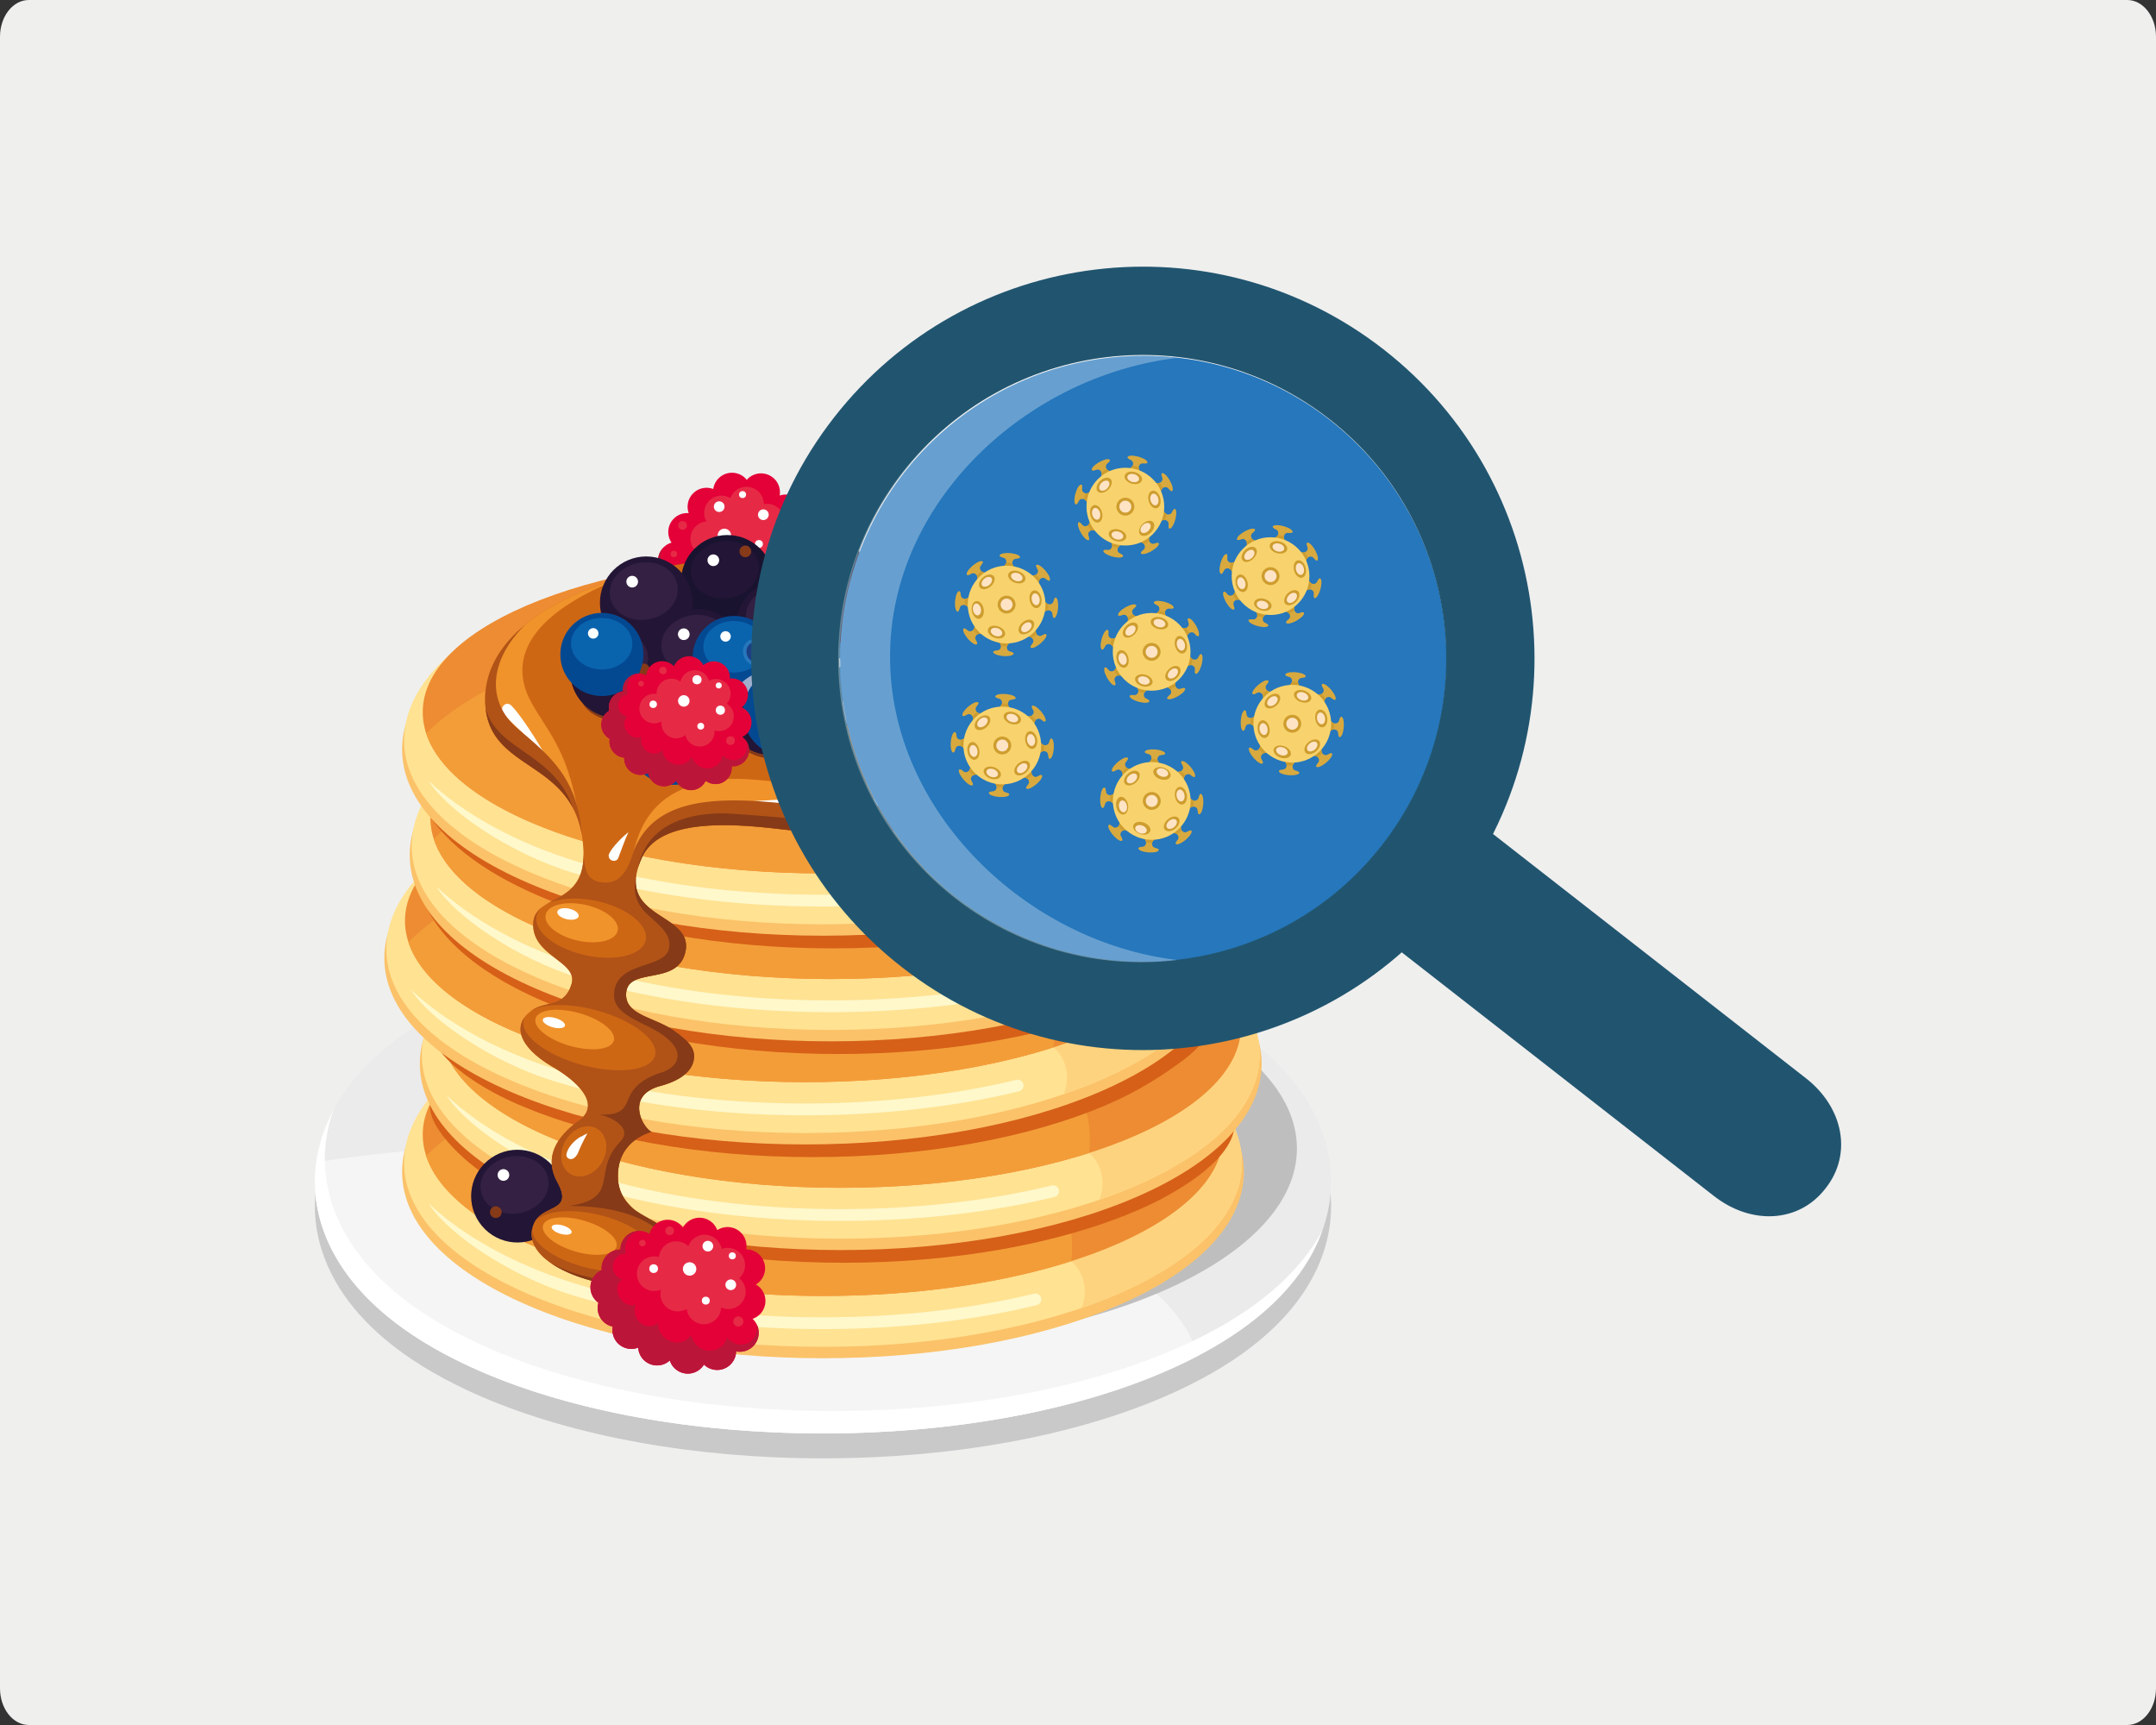 <svg xmlns="http://www.w3.org/2000/svg" width="1000" height="800" xmlns:v="https://vecta.io/nano"><rect width="100%" height="100%" fill="#333333" stroke="none"/><style><![CDATA[.B{fill:#ce9d2f}.C{fill:#fee4c5}.D{fill:#fff}.E{fill:#231535}.F{fill:#332042}.G{fill:#e62a46}.H{fill:#863a17}.I{fill:#19132f}.J{fill:#d8a93f}.K{opacity:.36}.L{fill:#f8d36d}.M{fill:#034992}.N{fill:#0a63ad}.O{fill:#fbc269}.P{fill:#ffe292}.Q{fill:#fef8cb}.R{fill:#fed37f}.S{fill:#ed8c32}.T{fill:#f39d39}.U{fill:#e40137}.V{fill:#bb1639}.W{fill:#d66018}.X{fill:#1b3f84}.Y{fill:#2677bc}.Z{fill:#9faecd}]]></style><path fill="#efefee" d="M1000 782.979c0 9.4-5.984 17.021-13.363 17.021H13.363C5.982 800 0 792.379 0 782.979V17.022C0 7.622 5.982 0 13.363 0h973.273C994.016 0 1000 7.622 1000 17.022v765.957z"/><path d="M361.971 283.095c3.117 1.335 6.863.794 9.488-1.68 2.529-2.384 3.322-5.909 2.352-9.018a8.75 8.75 0 0 0 5.301-2.356 8.79 8.79 0 0 0 .367-12.424c-.158-.172-.328-.324-.498-.478l.645-.548a8.79 8.79 0 0 0 .369-12.424c-1.975-2.095-4.734-2.994-7.389-2.694 1.271-3.095.717-6.78-1.727-9.372s-6.088-3.361-9.252-2.275c.455-2.634-.281-5.441-2.256-7.535a8.79 8.79 0 0 0-12.424-.366 8.58 8.58 0 0 0-.584.609l-.447-.525c-3.328-3.529-8.893-3.694-12.424-.365-1.508 1.421-2.396 3.251-2.664 5.153-3.049-1.153-6.613-.568-9.141 1.815-2.627 2.474-3.389 6.182-2.238 9.374-2.393-.194-4.852.579-6.734 2.355-3.182 2.998-3.621 7.808-1.242 11.314-1.277.38-2.49 1.047-3.525 2.023a8.79 8.79 0 0 0-.367 12.422 7.59 7.59 0 0 0 .512.489 8.79 8.79 0 0 0 .279 11.742c.379.401.791.753 1.223 1.069-.881 2.912-.23 6.201 2.01 8.576s5.48 3.218 8.439 2.512c.291.445.615.879.998 1.28a8.79 8.79 0 0 0 11.703.975 8.26 8.26 0 0 0 .457.537 8.79 8.79 0 0 0 12.422.368 8.71 8.71 0 0 0 2.227-3.401c3.361 2.584 8.188 2.43 11.371-.57a8.76 8.76 0 0 0 2.749-6.582z" class="U"/><path d="M359.041 248.987c2.791-1.252 4.736-4.052 4.736-7.308 0-4.426-3.588-8.015-8.014-8.015-.51 0-1.004.054-1.486.145v-.031c0-4.426-3.586-8.015-8.014-8.015-3.455 0-6.391 2.19-7.516 5.255a7.95 7.95 0 0 0-4.115-1.146c-4.424 0-8.012 3.587-8.012 8.013 0 1.439.385 2.787 1.049 3.956a8.01 8.01 0 0 0-7.4 7.983c0 2.171.867 4.14 2.273 5.583-2.225 1.425-3.701 3.909-3.701 6.745 0 4.428 3.59 8.014 8.016 8.014 3.592 0 6.631-2.364 7.648-5.617 1.438 2.149 3.887 3.569 6.668 3.569a8.01 8.01 0 0 0 7.889-6.653 7.98 7.98 0 0 0 4.555 1.422c4.424 0 8.014-3.588 8.014-8.014 0-2.33-1.002-4.422-2.59-5.886z" class="G"/><path d="M378.98 257.14l.645-.548a8.79 8.79 0 0 0 .369-12.424c-1.121-1.186-2.492-1.975-3.951-2.395 7.908 5.917 2.652 14.775-4.855 14.325 4.654 4.958-1.049 16.516-11.561 11.864 1.801 8.406-8.561 13.362-14.426 7.717.244 6.847-9.834 8.888-13.111 2.279-2.652 6.433-13.943 3.585-12.914-2.847-6.137 3.437-12.471-3.831-7.982-9.266-2.828-1.301-4.799-4.15-4.799-7.467 0-1.646.49-3.177 1.326-4.462a8.78 8.78 0 0 0-.141 12.184 7.59 7.59 0 0 0 .512.489 8.79 8.79 0 0 0 .279 11.742c.379.401.791.753 1.223 1.069-.881 2.912-.23 6.201 2.01 8.576s5.48 3.218 8.439 2.512c.291.445.615.879.998 1.28a8.79 8.79 0 0 0 11.703.975 8.26 8.26 0 0 0 .457.537 8.79 8.79 0 0 0 12.422.368 8.71 8.71 0 0 0 2.227-3.401c3.361 2.584 8.188 2.43 11.371-.57 1.883-1.777 2.799-4.184 2.75-6.584 3.117 1.335 6.863.794 9.488-1.68 2.529-2.384 3.322-5.909 2.352-9.018a8.75 8.75 0 0 0 5.301-2.356 8.79 8.79 0 0 0 .367-12.424c-.159-.169-.329-.322-.499-.475z" class="V"/><g class="G"><path d="M317.977 245.133c-.814.77-2.098.73-2.865-.083s-.732-2.098.082-2.863c.816-.771 2.1-.732 2.865.081.771.816.73 2.1-.082 2.865z"/><circle cx="312.563" cy="256.928" r="1.515"/><path d="M370.803 248.958a2.36 2.36 0 0 1-3.332-.097 2.36 2.36 0 0 1 .098-3.331c.949-.896 2.439-.851 3.332.097s.849 2.44-.098 3.331z"/></g><g class="D"><circle cx="344.409" cy="229.369" r="1.627"/><path d="M355.76 240.517a2.48 2.48 0 0 1-3.502-.103c-.941-.997-.895-2.567.104-3.506s2.566-.893 3.502.104a2.48 2.48 0 0 1-.104 3.505z"/><circle cx="333.579" cy="234.973" r="2.479"/><circle cx="335.987" cy="248.298" r="3.117"/><circle cx="352.004" cy="252.287" r="1.84"/><path d="M326.309 262.25a2.02 2.02 0 0 1-2.852-.085 2.02 2.02 0 0 1 .082-2.854 2.02 2.02 0 0 1 2.854.084 2.02 2.02 0 0 1-.084 2.855z"/></g><path fill="#c9c9c9" d="M540.1 471.165c-42.742-18.449-98.99-28.609-158.383-28.609s-115.646 10.16-158.389 28.609c-67.252 29.028-77.293 67.774-77.293 88.287s10.041 59.253 77.295 88.276c42.74 18.446 98.99 28.604 158.387 28.604s115.645-10.158 158.383-28.604c67.254-29.023 77.297-67.767 77.297-88.276s-10.043-59.258-77.297-88.287z"/><path fill="#ebebeb" d="M540.1 459.606c-42.742-18.445-98.99-28.607-158.383-28.607s-115.646 10.162-158.389 28.61c-67.252 29.027-77.293 67.774-77.293 88.285s10.041 59.254 77.295 88.276c42.74 18.448 98.99 28.607 158.387 28.607S497.362 654.618 540.1 636.17c67.254-29.022 77.297-67.765 77.297-88.276s-10.043-59.257-77.297-88.288z"/><path fill="#f5f5f5" d="M540.1 636.17c5.557-2.397 10.713-4.859 15.514-7.376-15.707-55.198-141.742-98.214-294.906-98.214-40.418 0-78.941 2.998-114.055 8.424a65.55 65.55 0 0 0-.617 8.89c0 20.512 10.041 59.254 77.295 88.276 42.74 18.448 98.99 28.607 158.387 28.607S497.361 654.619 540.1 636.17z"/><path d="M544.711 625.796c-42.738 18.444-98.988 28.603-158.385 28.603s-115.645-10.158-158.383-28.603c-67.254-29.026-77.297-67.767-77.297-88.278 0-6.167.912-13.986 4.012-22.693-6.879 12.838-8.623 24.533-8.623 33.069 0 20.512 10.041 59.254 77.295 88.276 42.74 18.448 98.99 28.607 158.387 28.607S497.362 654.618 540.1 636.17c47.035-20.296 66.082-45.345 73.287-65.589-9.649 18.009-29.407 38.269-68.676 55.215z" class="D"/><path fill="#bfbebe" d="M601.541 532.65c0 50.811-91.502 92.003-204.371 92.003s-204.373-41.192-204.373-92.003 91.5-92.006 204.373-92.006 204.371 41.19 204.371 92.006z"/><path d="M518.586 481.524c-36.619-15.803-85.227-24.508-136.869-24.508s-100.25 8.705-136.869 24.508c-37.629 16.242-58.35 38.242-58.35 61.945s20.723 45.699 58.35 61.938c36.619 15.804 85.227 24.507 136.869 24.507s100.25-8.703 136.869-24.507c37.627-16.239 58.35-38.234 58.35-61.938s-20.723-45.703-58.35-61.945z" class="O"/><path d="M547.773 493.872H215.658c-18.408 13.51-28.248 29.276-28.248 45.379 0 23.252 20.521 44.906 57.781 60.969 36.514 15.74 84.996 24.408 136.525 24.408s100.014-8.668 136.525-24.408c37.26-16.063 57.781-37.717 57.781-60.969.001-16.103-9.836-31.87-28.249-45.379z" class="P"/><path d="M381.717 616.389c-43.178 0-83.557-5.729-116.084-15.688-29.945-9.169-58.479-29.153-66.811-42.61 15.582 14.797 40.025 28.817 70.152 37.843 32.723 9.799 71.709 14.98 112.742 14.98 34.619 0 68.455-3.785 97.848-10.949a2.74 2.74 0 0 1 3.307 2.01 2.74 2.74 0 0 1-2.012 3.309c-29.81 7.264-64.093 11.105-99.142 11.105z" class="Q"/><path d="M547.773 493.872l-57.172 88.708c6.973.409 12.533 7.592 12.533 16.419 0 2.746-.545 5.33-1.496 7.607 5.764-1.979 11.313-4.105 16.604-6.387 37.26-16.063 57.781-37.717 57.781-60.969 0-16.102-9.837-31.869-28.25-45.378z" class="R"/><path d="M567.357 526.239c0 41.302-83.115 74.788-185.641 74.788s-185.641-33.486-185.641-74.788 83.113-72.961 185.641-72.961 185.641 31.656 185.641 72.961z" class="S"/><path d="M337.398 491.135c-60.092 0-112.428 18.115-139.738 44.895 11.904 36.674 89.768 64.997 184.057 64.997 43.486 0 83.477-6.026 115.119-16.118a48.92 48.92 0 0 0 .432-6.428c0-48.239-71.579-87.346-159.87-87.346z" class="T"/><path d="M391.129 585.629c51.641 0 100.248-8.703 136.867-24.51 16.365-7.061 42.748-22.117 44.559-38.287-2.543-6.01-6.471-11.87-11.717-17.476-47.018-14.053-321.346-11.657-350.873-2.554-21.318 5.596-5.863 25.049 7.131 36 9.564 8.062 21.912 15.736 37.166 22.316 36.617 15.808 85.226 24.511 136.867 24.511z" class="W"/><path d="M526.82 431.358c-36.619-15.809-85.225-24.51-136.869-24.51s-100.248 8.701-136.867 24.51c-37.629 16.243-58.352 38.242-58.352 61.947 0 23.697 20.725 45.694 58.352 61.934 36.619 15.802 85.227 24.504 136.867 24.504s100.25-8.702 136.869-24.504c37.627-16.239 58.352-38.236 58.352-61.934 0-23.705-20.725-45.704-58.352-61.947z" class="O"/><path d="M556.01 443.703H223.895c-18.41 13.511-28.248 29.278-28.248 45.378 0 23.251 20.52 44.906 57.779 60.97 36.514 15.739 84.998 24.41 136.525 24.41s100.014-8.671 136.525-24.41c37.262-16.063 57.781-37.719 57.781-60.97.001-16.1-9.837-31.868-28.247-45.378z" class="P"/><path d="M389.953 566.219c-43.18 0-83.557-5.729-116.086-15.688-29.945-9.168-58.477-29.152-66.809-42.61 15.58 14.798 40.025 28.818 70.152 37.842 32.723 9.803 71.709 14.982 112.742 14.982 34.617 0 68.453-3.786 97.846-10.95a2.74 2.74 0 0 1 3.307 2.012 2.74 2.74 0 0 1-2.01 3.309c-29.81 7.264-64.093 11.103-99.142 11.103z" class="Q"/><path d="M556.01 443.703l-57.172 88.707c6.975.411 12.531 7.593 12.531 16.42 0 2.745-.545 5.329-1.494 7.606 5.764-1.979 11.313-4.105 16.602-6.386 37.262-16.063 57.781-37.719 57.781-60.97 0-16.099-9.838-31.867-28.248-45.377z" class="R"/><path d="M575.594 476.072c0 41.302-83.117 74.783-185.643 74.783s-185.639-33.481-185.639-74.783 83.113-72.963 185.639-72.963 185.643 31.657 185.643 72.963z" class="S"/><path d="M345.633 440.966c-60.09 0-112.426 18.115-139.738 44.895 11.906 36.675 89.77 64.994 184.057 64.994 43.49 0 83.48-6.026 115.121-16.117a49.21 49.21 0 0 0 .432-6.425c-.001-48.24-71.577-87.347-159.872-87.347z" class="T"/><path d="M198.607 473.869c.838 18.27 28.736 32.737 41.533 38.261 36.619 15.805 85.227 24.507 136.869 24.507s100.25-8.702 136.869-24.507c14.398-6.216 25.963-13.727 35.555-20.946 12.621-9.501 22.701-27.023 17.025-38.663-3.104-3.025-6.574-5.974-10.449-8.817H223.895c-12.549 9.209-21.106 19.467-25.288 30.165z" class="W"/><path d="M510.348 382.367c-36.617-15.806-85.225-24.512-136.867-24.512s-100.25 8.706-136.869 24.512c-37.627 16.241-58.35 38.241-58.35 61.948 0 23.699 20.723 45.693 58.35 61.932 36.619 15.804 85.227 24.506 136.869 24.506s100.248-8.702 136.867-24.506c37.629-16.238 58.352-38.232 58.352-61.932-.001-23.707-20.723-45.707-58.352-61.948z" class="O"/><path d="M539.537 394.711H207.424c-18.412 13.51-28.252 29.279-28.252 45.378 0 23.252 20.523 44.906 57.783 60.97 36.514 15.739 84.996 24.408 136.525 24.408s100.012-8.669 136.525-24.408c37.26-16.063 57.779-37.718 57.779-60.97.001-16.098-9.837-31.868-28.247-45.378z" class="P"/><path d="M373.48 517.231c-43.178 0-83.557-5.732-116.084-15.69-29.947-9.166-58.479-29.153-66.809-42.607 15.578 14.796 40.025 28.815 70.15 37.84 32.725 9.802 71.709 14.982 112.742 14.982 34.621 0 68.455-3.785 97.848-10.952 1.467-.352 2.949.543 3.309 2.014a2.74 2.74 0 0 1-2.014 3.307c-29.809 7.262-64.093 11.106-99.142 11.106z" class="Q"/><path d="M539.537 394.711l-57.17 88.708c6.973.41 12.531 7.592 12.531 16.417 0 2.747-.543 5.333-1.496 7.609 5.766-1.979 11.314-4.107 16.604-6.387 37.26-16.063 57.779-37.718 57.779-60.97 0-16.097-9.838-31.867-28.248-45.377z" class="R"/><path d="M559.119 427.079c0 41.301-83.111 74.785-185.639 74.785s-185.641-33.484-185.641-74.785 83.115-72.96 185.641-72.96 185.639 31.654 185.639 72.96z" class="S"/><path d="M329.162 391.975c-60.09 0-112.428 18.117-139.738 44.895 11.904 36.676 89.77 64.994 184.057 64.994 43.488 0 83.477-6.027 115.117-16.116.285-2.121.434-4.265.434-6.426-.001-48.239-71.577-87.347-159.87-87.347z" class="T"/><path d="M251.908 464.316c36.619 15.804 85.225 24.505 136.867 24.505s100.25-8.701 136.869-24.505c12.26-5.292 36.986-20.089 38.408-41.269-4.414-10.036-12.684-19.652-24.516-28.336H207.424c-5.26 3.859-9.795 7.907-13.625 12.092 2.416 22.005 22.832 42.289 58.109 57.513z" class="W"/><path d="M522.115 334.552c-36.619-15.806-85.227-24.51-136.867-24.51-51.646 0-100.252 8.704-136.869 24.51-37.629 16.241-58.352 38.241-58.352 61.947 0 23.699 20.723 45.695 58.352 61.933 36.617 15.803 85.227 24.507 136.869 24.507s100.248-8.704 136.867-24.507c37.625-16.237 58.352-38.233 58.352-61.933 0-23.706-20.725-45.706-58.352-61.947z" class="O"/><path d="M551.303 346.897H219.189c-18.412 13.51-28.252 29.279-28.252 45.379 0 23.252 20.521 44.907 57.783 60.971 36.514 15.739 84.998 24.409 136.527 24.409s100.01-8.67 136.523-24.409c37.26-16.063 57.781-37.719 57.781-60.971.002-16.1-9.838-31.869-28.248-45.379z" class="P"/><path d="M385.248 469.414c-43.18 0-83.559-5.729-116.086-15.687-29.947-9.168-58.479-29.153-66.809-42.609 15.578 14.795 40.025 28.816 70.15 37.839 32.725 9.803 71.709 14.984 112.744 14.984 34.617 0 68.451-3.787 97.846-10.95 1.467-.354 2.949.542 3.309 2.012s-.545 2.947-2.014 3.308c-29.808 7.264-64.093 11.103-99.14 11.103z" class="Q"/><path d="M551.303 346.897l-57.17 88.709c6.973.408 12.531 7.59 12.531 16.418 0 2.745-.545 5.33-1.496 7.607 5.766-1.978 11.313-4.107 16.604-6.385 37.26-16.063 57.781-37.719 57.781-60.971 0-16.099-9.84-31.868-28.25-45.378z" class="R"/><path d="M570.887 379.264c0 41.302-83.115 74.787-185.639 74.787s-185.643-33.485-185.643-74.787 83.115-72.96 185.643-72.96 185.639 31.656 185.639 72.96z" class="S"/><path d="M340.926 344.161c-60.09 0-112.426 18.117-139.736 44.896 11.904 36.674 89.77 64.994 184.059 64.994 43.486 0 83.475-6.027 115.115-16.116.283-2.122.434-4.265.434-6.427-.001-48.242-71.575-87.347-159.872-87.347z" class="T"/><path d="M569.471 364.471c-4.574-6.146-10.643-12.052-18.168-17.574H219.189c-10.797 7.925-18.623 16.628-23.268 25.717-.004.006-.006.013-.01.018 8.096 16.22 26.453 30.958 53.643 42.694 36.617 15.804 85.227 24.505 136.867 24.505s100.023-9.235 136.867-24.505c27.919-11.57 48.687-29.553 46.183-50.855z" class="W"/><path d="M518.586 285.559c-36.619-15.803-85.227-24.51-136.869-24.51s-100.25 8.707-136.869 24.51c-37.629 16.243-58.35 38.244-58.35 61.947s20.723 45.696 58.35 61.936c36.619 15.803 85.227 24.506 136.869 24.506s100.25-8.703 136.869-24.506c37.627-16.239 58.35-38.234 58.35-61.936s-20.723-45.704-58.35-61.947z" class="O"/><path d="M547.773 297.907H215.658c-18.408 13.511-28.248 29.277-28.248 45.378 0 23.253 20.521 44.905 57.781 60.968 36.514 15.74 84.996 24.409 136.525 24.409s100.014-8.669 136.525-24.409c37.26-16.063 57.781-37.715 57.781-60.968.001-16.101-9.836-31.868-28.249-45.378z" class="P"/><path d="M381.717 420.423c-43.178 0-83.557-5.729-116.084-15.688-29.945-9.167-58.479-29.152-66.811-42.607 15.582 14.796 40.025 28.815 70.152 37.84 32.723 9.801 71.709 14.982 112.742 14.982 34.619 0 68.455-3.787 97.848-10.95 1.465-.354 2.947.542 3.307 2.01s-.543 2.951-2.012 3.307c-29.81 7.266-64.093 11.106-99.142 11.106z" class="Q"/><path d="M547.773 297.907l-57.172 88.709c6.973.409 12.533 7.59 12.533 16.415 0 2.748-.545 5.331-1.496 7.609 5.764-1.979 11.313-4.106 16.604-6.388 37.26-16.063 57.781-37.715 57.781-60.968 0-16.1-9.837-31.867-28.25-45.377z" class="R"/><path d="M567.357 330.275c0 41.301-83.115 74.784-185.641 74.784s-185.641-33.483-185.641-74.784 83.113-72.962 185.641-72.962 185.641 31.657 185.641 72.962z" class="S"/><path d="M337.398 295.171c-60.092 0-112.428 18.115-139.738 44.894 11.904 36.675 89.768 64.994 184.057 64.994 43.486 0 83.477-6.027 115.119-16.115.281-2.123.432-4.265.432-6.426 0-48.24-71.579-87.347-159.87-87.347z" class="T"/><path d="M226.195 538.26c9.098-7.638 22.658-6.455 30.297 2.643 7.633 9.096 6.449 22.659-2.645 30.295s-22.66 6.451-30.295-2.644-6.452-22.661 2.643-30.294z" class="E"/><ellipse transform="matrix(.984 -.179 .179 .984 -94.68 51.77)" cx="238.85" cy="549.293" rx="15.863" ry="13.308" class="F"/><circle cx="233.496" cy="544.916" r="2.71" class="D"/><path d="M232.596 562.833a2.71 2.71 0 0 1-3.295 1.949c-1.451-.37-2.326-1.847-1.953-3.297a2.71 2.71 0 0 1 3.297-1.949c1.449.368 2.324 1.847 1.951 3.297z" class="H"/><path fill="#ce6714" d="M528.096 293.796c-25.568-32.466-97.311-41.109-175.258-36.407s-129.549 31.535-127.787 68.795c1.586 33.566 44.264 24.785 45.588 69.135.732 24.567-21.449 19.375-23.234 31.877-1.699 16.158 20.768 18.382 17.734 28.991-3.178 11.126-12.012 7.95-18.332 12.297-9.301 6.392-6.793 16.659 9.434 26.263 10.434 5.961 22.754 16.726 12.773 24.569-12.121 8.556-16.336 18.267-10.576 28.756 8.736 15.915-9.672 8.991-11.734 22.543-1.627 10.682 12.209 19.983 31.947 24.401 31.229 6.188 40.391-2.333 41.998-9.965 2.355-11.195-21.256-19.304-27.178-24.689-4.922-4.478-6.682-9.175-6.857-13.949-.479-12.895 7.855-19.136 15.592-21.491-4.008-1.788-12.475-16.847 4.031-21.283 8.773-2.357 15.023-6.547 15.643-12.834.469-4.752-2.566-8.011-9.008-12.616-9.229-6.6-23.531-7.332-22.43-17.968 1.258-12.164 24.93-2.528 27.658-19.812 2.428-17.586-33.549-14.286-20.309-42.827 8.625-18.599 43.168-15.521 64.83-12.972 18.172 2.137 40.145 2.866 66.268-1.274 21.982-4.462 32.502 2.292 36.502 6.03 10.359 9.682 17.262 22.489 5.24 28.816-9.063 4.328-14.639 10.655-13.703 16.789 1.4 9.177 16.832 14.436 34.471 11.744 17.641-2.684 30.807-12.306 29.406-21.481-.738-4.85-5.395-8.603-12.221-10.666-9.199-3.483-.111-13.802-6.508-29.749-5.965-14.863 7.734-21.555 19.842-32.704 19.896-18.323 20.539-40.087 6.178-58.319z"/><g fill="#f0932b"><ellipse transform="matrix(.96 .28 -.28 .96 171.149 -52.381)" cx="269.034" cy="573.242" rx="17.745" ry="7.423"/><ellipse transform="matrix(.962 .272 -.272 .962 139.95 -54.52)" cx="266.655" cy="477.604" rx="18.869" ry="7.892"/><ellipse transform="matrix(.992 -.126 .126 .992 -49.947 63.147)" cx="476.158" cy="427.947" rx="14.001" ry="7.873"/><path d="M286.492 431.643c-1.012 4.566-9.311 6.611-18.535 4.57-9.227-2.047-15.883-7.408-14.871-11.975s9.311-6.612 18.535-4.569 15.883 7.407 14.871 11.974zm180.67-60.08c-12.963-16.498-36.924-8.837-70.115-7.855-36.234 1.825-52.492-6.305-73.576-.208-12.254 3.544-27.688 11.431-30.736 38.866 8.637-22.1 25.547-26.384 35.502-27.158 15.854-1.232 32.244 6.571 63.199 5.257 16.24-.827 41.463-7.107 63.297-.882 15.965 4.552 19.5 27.924 36.586 28.12-15.319-2.947-13.93-23.123-24.157-36.14zm-242.111-45.379c1.441 30.501 36.807 26.04 44.252 58.245-4.746-35.646-14.365-43.427-22.76-58.485-5.711-10.248-14.814-36.152 42.521-58.238-40.91 11.922-65.232 32.704-64.013 58.478zm303.045-32.388c-1.111-1.414-2.344-2.765-3.629-4.089 16.336 21.898-.611 30.509-12.938 45.632-9.047 11.097-17.498 24.159-14.979 42.597 4.395-15.128 16.205-17.386 25.367-25.821 19.897-18.323 20.54-40.087 6.179-58.319z"/></g><g class="D"><path d="M390.602 369.84c-14.182-.206-41.084 1.689-45.068 2.025-.391.031 17.023 6.499 40.779 6.499s42.938-5.576 42.797-5.745c-.04-.005-23.458-2.562-38.508-2.779z"/><ellipse transform="matrix(.962 .272 -.272 .962 138.657 -52.018)" cx="257.054" cy="474.389" rx="5.329" ry="2.23"/><ellipse transform="matrix(.96 .28 -.28 .96 170.109 -50.129)" cx="260.489" cy="570.264" rx="4.813" ry="2.01"/><path d="M262.838 534.754c1.369-4.474 5.629-7.15 6.877-7.811-1.16 3.337-1.756 5.516-2.289 8.333-.287 1.497-1.723 2.451-3.002 2.251-1.256-.196-2.031-1.325-1.586-2.773zm19.644-138.744c1.551-3.369 6.695-8.352 9.061-10.084-1.68 3.277-3.367 8.463-4.805 12.063-.48 1.206-2.041 1.57-3.188.954-1.058-.571-1.501-1.842-1.068-2.933z"/><path d="M263.568 533.567c2.502-4.881 7.467-7.347 8.887-7.934-2.006 3.623-3.15 6.01-4.396 9.127-.664 1.655-2.352 2.547-3.59 2.152-1.215-.387-1.711-1.767-.901-3.345z"/><ellipse transform="matrix(.976 .216 -.216 .976 97.984 -46.938)" cx="263.389" cy="424.086" rx="5.069" ry="2.511"/><ellipse transform="matrix(.992 -.126 .126 .992 -49.983 62.473)" cx="470.19" cy="427.413" rx="4.061" ry="2.283"/><path d="M490.09 393.702c-1.553-3.37-6.697-8.352-9.061-10.085 1.678 3.279 3.369 8.461 4.803 12.064.48 1.205 2.043 1.57 3.188.953a2.35 2.35 0 0 0 1.07-2.932zm37.131-60.938c1.213-1.397 1.799-2.567.947-3.592s-2.326-1.176-3.166-.24c-4.529 5.054-9.439 11.527-17.256 20.46 12.733-7.05 17.377-14.217 19.475-16.628zm-293.76-1.798c-.869-1.078-.865-2.714.127-3.777s2.479-1.022 3.459-.069c4.334 4.204 12.453 16.975 16.402 24.133-3.506-4.431-17.801-17.574-19.988-20.287z"/></g><path d="M520.805 425.234c-.738-4.85-5.395-8.603-12.221-10.666-8.402-3.182-1.553-12.07-5.178-25.738.002 1.519-5.275-4.926-4.82-3.518 4.32 13.354-.395 20.897-7.391 21.53-7.34.663-11.887-6.064-17.059-14.491-11.566-18.851-22.885-21.73-41.652-20.2-23.176 1.644-47.711 2.756-67.053.649-33.66-3.665-63.639-2.962-72.189 23.977-3.158 9.958-7.881 13.181-13.969 12.446-6.352-.763-8.119-4.467-8.633-13.706.605 24.333-21.455 19.211-23.236 31.679-1.699 16.158 20.768 18.382 17.734 28.991-3.178 11.126-12.012 7.95-18.332 12.297-.16.11-.309.224-.461.335 5.758-3.428 17.625-3.719 30.453-.213 16.814 4.599 28.902 13.98 26.994 20.955s-17.084 8.896-33.9 4.299-28.904-13.979-26.996-20.955c.127-.469.32-.915.568-1.339-4.908 6.339-1.049 15 12.775 23.181 10.434 5.961 22.754 16.726 12.773 24.569-12.121 8.556-16.336 18.267-10.576 28.756 7.832 14.271-6.148 10.188-10.611 18.959 3.561-5.283 16.18-6.938 30.115-3.585 15.477 3.723 26.707 12.206 25.088 18.951s-15.486 9.191-30.963 5.471c-14.732-3.547-25.611-11.404-25.221-17.97-.051.237-.105.466-.143.717-1.627 10.682 12.209 19.983 31.947 24.401 31.229 6.188 40.391-2.333 41.998-9.965 2.355-11.195-21.256-19.304-27.178-24.689-4.922-4.478-6.682-9.175-6.857-13.949-.479-12.895 7.855-19.136 15.592-21.491-4.008-1.788-12.475-16.847 4.031-21.283 8.773-2.357 15.023-6.547 15.643-12.834.469-4.752-2.566-8.011-9.008-12.616-9.229-6.6-23.531-7.332-22.43-17.968 1.258-12.164 24.93-2.528 27.658-19.812 2.428-17.586-33.549-14.286-20.309-42.827 8.625-18.599 43.168-15.521 64.83-12.972 18.172 2.137 40.145 2.866 66.268-1.274 21.982-4.462 32.502 2.292 36.502 6.03 10.359 9.682 17.262 22.489 5.24 28.816a40.52 40.52 0 0 0-4.795 2.689c3.492-2.066 7.961-3.665 12.971-4.423 12.285-1.855 23.057 2.006 24.055 8.625 1.004 6.616-8.148 13.489-20.434 15.347s-23.057-2.007-24.057-8.625c-.305-2.016.344-4.054 1.723-5.966-2.451 2.909-3.637 6.049-3.166 9.142 1.4 9.177 16.832 14.436 34.471 11.744 17.643-2.683 30.809-12.305 29.409-21.481zM279.254 538.917c-3.375 5.817-9.914 8.325-14.605 5.602s-5.756-9.646-2.379-15.461 9.914-8.323 14.605-5.6 5.756 9.644 2.379 15.459zm20.232-102.875c-1.531 6.917-14.1 10.015-28.07 6.92s-24.053-11.214-22.52-18.131 14.1-10.014 28.07-6.919 24.054 11.214 22.52 18.13zm233.231-135.348c6.936 15.423 3.621 26.981-21 45.138-12.684 9.2-18.445 23.687-14.293 35.61-1.414-11.552 13.82-19.499 24.494-29.327 17.441-16.064 20.086-34.77 10.799-51.421zm-307.666 25.49c1.479 31.291 38.66 25.789 44.77 60.824-1.809-26.624-15.625-37.057-29.947-49.332-13.822-11.847-13.574-30.854 3.75-47.948-12.575 10.333-19.226 22.682-18.573 36.456z" fill="#b15317"/><g class="H"><path d="M306.236 503.638c8.773-2.357 15.023-6.547 15.643-12.834.469-4.752-2.566-8.011-9.008-12.616-9.229-6.6-23.531-7.332-22.43-17.968 1.258-12.164 24.93-2.528 27.658-19.812 2.105-15.264-24.711-14.803-23.166-33.085-1.125 4.805-.576 10.433 4.09 15.511 6.025 5.941 13.139 10.242 11.107 17.586-2.461 8.901-24.406 5.368-25.291 20.266-.59 6.896 5.531 10.414 15.283 15.127 20.66 9.986 14.752 18.988 6.988 21.451-9.293 2.95-12.963 6.898-15.043 11.063-2.246 4.491-2.268 9.295-14.639 8.513 3.438.138 17.115 5.628 10.213 12.726-13.445 13.83.658 26.146-23.842 29.737 35.15-.099 45.004 14.19 47.264 17.578 2.131 3.191 2.225 7.329-.014 10.547-6.947 9.98-36.182 8.748-55.291-1.489l.004.002c5.674 3.858 13.631 7.004 22.887 9.076 31.229 6.188 40.391-2.333 41.998-9.965 2.355-11.195-21.256-19.304-27.178-24.689-4.922-4.478-6.682-9.175-6.857-13.949-.479-12.895 7.855-19.136 15.592-21.491-4.007-1.79-12.474-16.848 4.032-21.285zm93.256-122.763c-19.609.313-32.535-1.617-59.568-3.468-10.02-.686-38.842-.551-44.043 25.112.463-1.534 1.092-3.175 1.91-4.938 8.625-18.599 43.168-15.521 64.83-12.972 18.172 2.137 40.145 2.866 66.268-1.274 21.982-4.462 32.502 2.292 36.502 6.03a60.22 60.22 0 0 1 3.943 4.045c-14.053-25.675-47.424-12.896-69.842-12.535zm91.906 65.84c17.641-2.684 30.807-12.306 29.406-21.481-.738-4.85-5.395-8.603-12.221-10.666-9.199-3.483-.111-13.802-6.508-29.749-5.965-14.863 7.734-21.555 19.842-32.704 10.916-10.054 16.023-21.142 16.049-32.113-1.41 15.648-10.359 21.868-27.494 34.782-10.445 7.957-13.262 14.029-13.457 22.475-.393 10.213 7.379 12.019 3.174 31.114-1.381 6.272 1.533 8.22 6.27 10.555 3.764 1.853 8.658 5.101 7.314 9.856-4.133 14.629-38.102 20.408-52.578 12.926h0c6.012 4.773 17.539 6.936 30.203 5.005zm-225.769-72.216c-8.725-25.467-35.135-26.209-40.393-46.024 2.702 24.626 29.133 24.952 40.393 46.024zm152.336-50.869c-4.805 0-20.783-14.033-32.277-14.033-11.5 0-20.82 5.55-20.82 12.396 0 1.932-1.566 4.913-3.508 4.913-11.496 0-20.887 6.007-20.887 12.854s9.32 12.396 20.818 12.396 20.816-5.55 20.816-12.396c0-1.635-1.318-5.387-6.855-7.451-.998-.374-.018-4.727.377-6.887 2.553 5.302 22.191 3.535 23.764 1.57-.814 1.327-2.244 7.148-2.244 8.643 0 6.847 9.32 12.396 20.816 12.396s20.818-5.55 20.818-12.396-9.32-12.005-20.818-12.005z"/><ellipse cx="295.867" cy="295.104" rx="20.816" ry="12.396"/><path d="M460.535 323.875c-11.498 0-20.818 5.548-20.818 12.395s9.32 12.398 20.818 12.398 20.816-5.549 20.816-12.398-9.318-12.395-20.816-12.395zM339.961 304.81c-3.805-2.946-9.768-4.854-16.492-4.854-11.498 0-20.818 5.552-20.818 12.396 0 .124.025.242.031.363-3.471-1.542-7.764-2.468-12.428-2.468-11.498 0-20.816 5.55-20.816 12.396s9.318 12.396 20.816 12.396c10.652 0 18.598-6.084 20.756-10.877 3.77 2.247 8.979 3.64 14.734 3.64 11.498 0 20.816-5.55 20.816-12.398.001-3.585-2.511-8.329-6.599-10.594zm159.096-3.391c-3.424 0-12.512-11.655-14.313-13.491.924-1.401-38.783 4.644-38.783 6.239 0 4.293 3.664 8.076 9.23 10.3-1.699 1.798-2.682 3.867-2.682 6.075 0 6.846 9.32 12.396 20.818 12.396 3.422 0 6.645-.501 9.494-1.373 3.814 2.829 9.666 4.646 16.234 4.646 11.498 0 20.818-5.55 20.818-12.396s-9.318-12.396-20.816-12.396z"/></g><path d="M341.926 279.731c9.098-7.638 22.658-6.454 30.297 2.644 7.633 9.095 6.451 22.657-2.645 30.294s-22.658 6.451-30.293-2.646-6.453-22.657 2.641-30.292z" class="I"/><path d="M351.85 287.06a2.71 2.71 0 0 1-3.295 1.95c-1.451-.369-2.324-1.846-1.953-3.296a2.71 2.71 0 0 1 3.299-1.951 2.71 2.71 0 0 1 1.949 3.297z" class="D"/><path d="M323.559 253.168c9.094-7.637 22.658-6.454 30.295 2.644s6.451 22.657-2.646 30.294-22.658 6.451-30.293-2.643-6.454-22.661 2.644-30.295z" class="I"/><path d="M351.816 261.356c1.32 7.23-4.598 14.367-13.217 15.938s-16.676-3.014-17.996-10.246 4.6-14.369 13.219-15.941 16.674 3.018 17.994 10.249z" class="E"/><circle cx="330.857" cy="259.825" r="2.71" class="D"/><circle cx="345.709" cy="255.71" r="2.71" class="H"/><circle cx="378.519" cy="263.489" r="21.502" class="I"/><ellipse transform="matrix(.984 -.179 .179 .984 -39.622 71.707)" cx="376.666" cy="254.926" rx="13.427" ry="11.264" class="E"/><circle cx="371.993" cy="253.676" r="2.709" class="D"/><circle cx="420.669" cy="265.104" r="21.502" class="I"/><path d="M435.432 261.035c-2.035 5.593-9.092 8.156-15.756 5.726s-10.418-8.931-8.379-14.526c2.037-5.589 9.094-8.156 15.76-5.726s10.416 8.933 8.375 14.526z" class="E"/><path d="M421.844 252.32a2.71 2.71 0 0 1-3.295 1.949 2.71 2.71 0 0 1-1.953-3.297 2.71 2.71 0 0 1 3.297-1.952 2.71 2.71 0 0 1 1.951 3.3z" class="D"/><path d="M445.35 258.814a21.51 21.51 0 0 1 30.297 2.642 21.51 21.51 0 0 1-2.646 30.296c-9.094 7.638-22.658 6.451-30.293-2.645s-6.454-22.658 2.642-30.293z" class="I"/><path d="M473.609 267.001c1.32 7.231-4.598 14.366-13.217 15.937s-16.676-3.012-17.996-10.246 4.598-14.367 13.219-15.939 16.674 3.017 17.994 10.248z" class="E"/><path d="M455.275 266.145c-.371 1.448-1.852 2.319-3.299 1.948a2.71 2.71 0 0 1-1.951-3.297 2.71 2.71 0 0 1 3.297-1.95c1.449.369 2.323 1.849 1.953 3.299z" class="D"/><path d="M476.045 269.934a2.71 2.71 0 0 1-3.295 1.95c-1.451-.371-2.324-1.848-1.951-3.298s1.844-2.322 3.295-1.949 2.324 1.847 1.951 3.297z" class="H"/><circle cx="299.757" cy="279.568" r="21.503" class="E"/><path d="M314.191 271.288c1.318 7.229-4.598 14.366-13.219 15.937s-16.674-3.013-17.994-10.245 4.598-14.369 13.219-15.941 16.674 3.018 17.994 10.249z" class="F"/><circle cx="293.23" cy="269.756" r="2.71" class="D"/><circle cx="435.785" cy="298.673" r="21.504" class="I"/><path d="M436.646 284.985c-3.229 3.07-2.881 8.681.779 12.528s9.24 4.482 12.473 1.413c3.227-3.07 2.881-8.678-.779-12.527s-9.242-4.479-12.473-1.414z" class="E"/><path d="M434.594 301.731c-.369 1.447-1.848 2.319-3.295 1.948a2.71 2.71 0 0 1-1.953-3.297 2.71 2.71 0 0 1 3.297-1.95c1.447.369 2.322 1.849 1.951 3.299z" class="H"/><path d="M372.295 287.921c9.096-7.636 22.656-6.453 30.295 2.642a21.51 21.51 0 0 1-2.646 30.296c-9.092 7.637-22.656 6.45-30.291-2.645s-6.454-22.659 2.642-30.293z" class="I"/><path d="M382.221 295.251c-.371 1.447-1.848 2.319-3.299 1.949a2.71 2.71 0 0 1-1.951-3.297 2.71 2.71 0 0 1 3.299-1.95c1.445.37 2.32 1.848 1.951 3.298z" class="D"/><path d="M309.846 287.477c9.098-7.637 22.658-6.454 30.297 2.643 7.633 9.097 6.451 22.66-2.645 30.297s-22.658 6.451-30.293-2.645-6.455-22.661 2.641-30.295z" class="E"/><path d="M338.107 295.664c1.318 7.231-4.598 14.368-13.219 15.938s-16.676-3.012-17.994-10.245 4.598-14.37 13.217-15.94 16.676 3.018 17.996 10.247z" class="F"/><circle cx="317.147" cy="294.135" r="2.709" class="D"/><path d="M272.162 294.986a21.51 21.51 0 0 1 30.297 2.642 21.51 21.51 0 0 1-2.645 30.297c-9.096 7.637-22.66 6.449-30.293-2.646-7.638-9.096-6.455-22.66 2.641-30.293z" class="E"/><path d="M300.422 303.172c1.32 7.232-4.596 14.367-13.215 15.939s-16.678-3.013-17.998-10.248c-1.318-7.229 4.6-14.368 13.219-15.94s16.674 3.019 17.994 10.249z" class="F"/><circle cx="279.463" cy="301.642" r="2.71" class="D"/><path d="M301.248 311.125a2.71 2.71 0 1 1-5.25-1.348 2.71 2.71 0 1 1 5.25 1.348z" class="H"/><circle cx="403.636" cy="285.172" r="21.503" class="E"/><ellipse transform="matrix(.984 -.179 .179 .984 -43.66 76.751)" cx="402.463" cy="279.735" rx="15.863" ry="13.31" class="F"/><circle cx="397.11" cy="275.359" r="2.709" class="D"/><path d="M469.83 302.277c3.117 1.334 6.861.794 9.486-1.683 2.529-2.381 3.322-5.908 2.352-9.016 1.916-.158 3.795-.936 5.303-2.356 3.531-3.329 3.695-8.894.367-12.424-.158-.171-.328-.324-.5-.478a8.57 8.57 0 0 0 .646-.547 8.79 8.79 0 0 0 .367-12.426c-1.975-2.094-4.732-2.992-7.387-2.695 1.271-3.093.717-6.777-1.727-9.371s-6.09-3.362-9.254-2.273c.455-2.635-.281-5.441-2.254-7.537-3.33-3.531-8.893-3.695-12.426-.366-.207.194-.4.399-.584.608-.143-.176-.287-.354-.447-.522a8.79 8.79 0 0 0-12.422-.365c-1.51 1.421-2.396 3.25-2.666 5.152-3.047-1.152-6.613-.569-9.141 1.815-2.625 2.475-3.387 6.182-2.238 9.372a8.75 8.75 0 0 0-6.732 2.357c-3.184 2.999-3.623 7.808-1.242 11.315a8.75 8.75 0 0 0-3.525 2.021 8.79 8.79 0 0 0-.367 12.424 8.09 8.09 0 0 0 .51.489 8.79 8.79 0 0 0 .281 11.741c.379.402.789.754 1.221 1.069-.881 2.913-.23 6.201 2.01 8.575s5.48 3.219 8.439 2.513c.291.447.617.879.998 1.279 3.111 3.302 8.17 3.66 11.703.976a7.71 7.71 0 0 0 .459.537c3.326 3.533 8.891 3.697 12.422.367 1.037-.976 1.773-2.148 2.227-3.4 3.359 2.583 8.188 2.429 11.371-.571 1.883-1.774 2.799-4.182 2.75-6.58z" class="U"/><path d="M466.9 268.168c2.789-1.255 4.736-4.053 4.736-7.31 0-4.427-3.588-8.013-8.016-8.013a7.98 7.98 0 0 0-1.486.143c0-.01.002-.021.002-.031 0-4.427-3.588-8.014-8.016-8.014-3.453 0-6.389 2.19-7.514 5.254a7.97 7.97 0 0 0-4.115-1.146c-4.426 0-8.014 3.589-8.014 8.014a7.98 7.98 0 0 0 1.049 3.956 8.01 8.01 0 0 0-7.4 7.982c0 2.172.867 4.141 2.273 5.584-2.223 1.425-3.701 3.91-3.701 6.745a8.02 8.02 0 0 0 8.016 8.015c3.592 0 6.631-2.365 7.648-5.621 1.439 2.152 3.889 3.571 6.668 3.571a8.01 8.01 0 0 0 7.891-6.651c1.293.895 2.859 1.422 4.553 1.422 4.426 0 8.014-3.588 8.014-8.016 0-2.327-1.002-4.421-2.588-5.884z" class="G"/><path d="M486.838 276.321l.646-.547a8.79 8.79 0 0 0 .367-12.426c-1.119-1.186-2.492-1.975-3.951-2.395 7.91 5.919 2.652 14.776-4.855 14.327 4.656 4.955-1.049 16.515-11.561 11.862 1.801 8.407-8.559 13.362-14.426 7.717.244 6.848-9.832 8.889-13.111 2.28-2.65 6.433-13.943 3.586-12.912-2.848-6.137 3.438-12.471-3.829-7.982-9.267-2.828-1.299-4.799-4.148-4.799-7.464 0-1.648.49-3.177 1.324-4.464-3.301 3.352-3.393 8.734-.139 12.186a8.09 8.09 0 0 0 .51.489 8.79 8.79 0 0 0 .281 11.741c.379.402.789.754 1.221 1.069-.881 2.913-.23 6.201 2.01 8.575s5.48 3.219 8.439 2.513c.291.447.617.879.998 1.279 3.111 3.302 8.17 3.66 11.703.976a7.71 7.71 0 0 0 .459.537c3.326 3.533 8.891 3.697 12.422.367 1.037-.976 1.773-2.148 2.227-3.4 3.359 2.583 8.188 2.429 11.371-.571 1.883-1.775 2.799-4.184 2.75-6.582 3.117 1.334 6.861.794 9.486-1.683 2.529-2.381 3.322-5.908 2.352-9.016 1.916-.158 3.795-.936 5.303-2.356 3.531-3.329 3.695-8.894.367-12.424-.158-.169-.328-.322-.5-.475z" class="V"/><g class="G"><circle cx="424.442" cy="262.841" r="2.027"/><circle cx="420.423" cy="276.108" r="1.515"/><circle cx="477.044" cy="266.425" r="2.356"/></g><g class="D"><circle cx="452.267" cy="248.55" r="1.627"/><path d="M463.617 259.699a2.48 2.48 0 0 1-3.502-.103 2.48 2.48 0 0 1 3.608-3.403 2.48 2.48 0 0 1-.106 3.506z"/><circle cx="441.438" cy="254.153" r="2.479"/><circle cx="443.845" cy="267.479" r="3.117"/><circle cx="459.861" cy="271.468" r="1.839"/><circle cx="432.782" cy="279.96" r="2.018"/></g><circle cx="496.649" cy="302.706" r="21.503" class="E"/><ellipse transform="matrix(.984 -.179 .179 .984 -45.295 93.719)" cx="495.478" cy="297.271" rx="15.864" ry="13.308" class="F"/><path d="M492.748 293.567a2.71 2.71 0 0 1-3.297 1.951c-1.451-.371-2.324-1.848-1.951-3.298a2.71 2.71 0 0 1 3.297-1.951 2.71 2.71 0 0 1 1.951 3.298z" class="D"/><circle cx="455.767" cy="324.43" r="21.502" class="E"/><path d="M470.199 316.147c1.322 7.232-4.596 14.367-13.215 15.938s-16.676-3.011-17.996-10.246c-1.318-7.229 4.6-14.37 13.217-15.94s16.676 3.018 17.994 10.248z" class="F"/><circle cx="449.241" cy="314.617" r="2.709" class="D"/><circle cx="464.144" cy="315.699" r="2.709" class="H"/><circle cx="362.851" cy="290.554" r="21.503" class="E"/><path d="M377.283 282.272c1.32 7.231-4.596 14.367-13.215 15.938s-16.678-3.013-17.998-10.247c-1.318-7.229 4.6-14.368 13.219-15.939s16.676 3.017 17.994 10.248z" class="F"/><circle cx="356.324" cy="280.742" r="2.71" class="D"/><circle cx="414.058" cy="323.751" r="21.502" class="E"/><path d="M428.492 315.47c1.318 7.231-4.598 14.367-13.217 15.938s-16.676-3.014-17.996-10.245 4.6-14.369 13.219-15.941 16.674 3.017 17.994 10.248z" class="F"/><circle cx="407.531" cy="313.939" r="2.71" class="D"/><path d="M343.982 312.206c9.094-7.638 22.658-6.455 30.293 2.641s6.453 22.658-2.645 30.295-22.658 6.451-30.293-2.645-6.452-22.66 2.645-30.291z" class="E"/><ellipse transform="matrix(.984 -.179 .179 .984 -52.214 69.242)" cx="356.634" cy="323.236" rx="15.864" ry="13.309" class="F"/><circle cx="351.281" cy="318.86" r="2.71" class="D"/><path d="M363.578 343.444a2.71 2.71 0 1 1-5.25-1.347c.373-1.446 1.848-2.323 3.299-1.95a2.71 2.71 0 0 1 1.951 3.297z" class="H"/><path d="M350.793 306.389a19.29 19.29 0 0 1 12.85-24.057c10.195-3.094 20.965 2.662 24.059 12.853a19.29 19.29 0 0 1-12.854 24.057c-10.194 3.093-20.963-2.661-24.055-12.853z" class="X"/><path fill="#054f9c" d="M381.553 292.581c-.086 5.237-5.213 9.4-11.457 9.298s-11.234-4.428-11.15-9.665 5.217-9.403 11.459-9.302 11.234 4.431 11.148 9.669z"/><circle cx="367.083" cy="288.058" r="2.43" class="D"/><path d="M369.381 305.203c-6.654-1.326-13.078.804-16.941 5.03 4.334 7.724 13.582 11.688 22.408 9.009 2.947-.895 5.51-2.446 7.607-4.428-2.297-4.679-7.06-8.413-13.074-9.611z" class="Z"/><circle cx="340.547" cy="304.923" r="19.285" class="M"/><path d="M354.695 300.17c-.107 6.588-6.563 11.829-14.42 11.701s-14.141-5.573-14.033-12.167 6.564-11.831 14.422-11.704 14.137 5.578 14.031 12.17z" class="N"/><circle cx="336.526" cy="295.148" r="2.43" class="D"/><path d="M351.205 307.631c-2.381.61-4.893-1.18-5.615-3.996-.721-2.821.625-5.597 3.002-6.204s4.893 1.183 5.613 3.997-.623 5.594-3 6.203z" class="X"/><path d="M344.805 303.834c-.828-3.244.779-6.471 3.586-7.188s5.768 1.335 6.598 4.584c.83 3.242-.777 6.468-3.586 7.187s-5.766-1.336-6.598-4.583zm8.615-2.205c-.609-2.379-2.686-3.913-4.627-3.413-1.939.494-3.027 2.837-2.418 5.216s2.686 3.912 4.627 3.414 3.027-2.837 2.418-5.217z" class="Y"/><path d="M358.77 311.009c-8.533-.486-16.5 4.858-19.73 13.127a19.2 19.2 0 0 0 6.289-.53c6.326-1.617 11.102-6.199 13.25-11.875.066-.24.136-.478.191-.722z" class="Z"/><circle cx="392.232" cy="317.187" r="19.287" class="M"/><ellipse transform="matrix(1 .016 -.016 1 5.141 -6.351)" cx="392.155" cy="312.201" rx="14.227" ry="11.937" class="N"/><circle cx="388.212" cy="307.413" r="2.43" class="D"/><path d="M392.484 336.462c.404-2.94.225-6.003-.695-9.029-2.568-8.464-9.947-14.146-18.232-14.973a19.15 19.15 0 0 0 .221 10.329c2.554 8.411 10.335 13.786 18.706 13.673z" class="Z"/><circle cx="279.166" cy="303.52" r="19.286" class="M"/><path d="M293.314 298.766c-.107 6.593-6.563 11.831-14.418 11.704s-14.141-5.574-14.033-12.167 6.564-11.833 14.42-11.707 14.139 5.576 14.031 12.17z" class="N"/><path d="M277.338 294.797c-.582 1.209-2.033 1.719-3.242 1.139a2.43 2.43 0 0 1-1.141-3.243c.582-1.207 2.035-1.719 3.244-1.138s1.719 2.032 1.139 3.242z" class="D"/><path d="M345.514 336.396c-3.324-10.954 2.861-22.532 13.818-25.857s22.535 2.86 25.861 13.816-2.861 22.536-13.82 25.86-22.533-2.859-25.859-13.819z" class="M"/><ellipse transform="matrix(1 .016 -.016 1 5.383 -5.95)" cx="365.271" cy="325.016" rx="15.294" ry="12.835" class="N"/><circle cx="361.032" cy="319.869" r="2.612" class="D"/><path d="M362.951 341.947c-.768-2.523 1.035-5.307 4.027-6.215s6.037.404 6.803 2.931-1.037 5.309-4.027 6.217-6.037-.404-6.803-2.933z" class="X"/><path d="M366.727 334.899c3.443-1.044 6.984.529 7.889 3.509s-1.162 6.259-4.609 7.306-6.984-.53-7.889-3.511 1.161-6.257 4.609-7.304zm2.775 9.147c2.525-.767 4.072-3.069 3.447-5.132s-3.191-3.116-5.719-2.349-4.072 3.066-3.445 5.132c.625 2.061 3.19 3.116 5.717 2.349z" class="Y"/><circle cx="430.237" cy="342.905" r="19.289" class="M"/><path d="M444.387 338.149c-.107 6.594-6.564 11.834-14.42 11.706s-14.145-5.575-14.037-12.172c.107-6.59 6.564-11.833 14.424-11.706s14.142 5.58 14.033 12.172z" class="N"/><path d="M428.408 334.181c-.582 1.208-2.031 1.718-3.244 1.137a2.43 2.43 0 0 1-1.139-3.242c.58-1.209 2.031-1.722 3.242-1.137a2.43 2.43 0 0 1 1.141 3.242z" class="D"/><path d="M302.035 323.861c10.35-5.676 23.34-1.888 29.018 8.461a21.38 21.38 0 0 1-8.465 29.019c-10.348 5.674-23.338 1.887-29.014-8.465s-1.886-23.34 8.461-29.015z" class="M"/><ellipse transform="matrix(1 .016 -.016 1 5.543 -5.051)" cx="312.227" cy="337.073" rx="15.768" ry="13.229" class="N"/><path d="M310.285 332.932c-.643 1.339-2.252 1.905-3.592 1.262a2.69 2.69 0 0 1-1.262-3.593c.643-1.34 2.25-1.904 3.592-1.263 1.342.647 1.907 2.256 1.262 3.594z" class="D"/><path d="M300.127 342.627c2.387-1.309 5.578-.08 7.127 2.745s.873 6.177-1.514 7.484c-2.387 1.312-5.576.079-7.125-2.743s-.873-6.177 1.512-7.486z" class="X"/><path d="M308.041 344.942c1.785 3.256.945 7.159-1.871 8.705s-6.557.15-8.342-3.104-.947-7.159 1.869-8.705 6.559-.152 8.344 3.104zm-8.639 4.738c1.309 2.386 3.959 3.459 5.906 2.391s2.467-3.879 1.158-6.266-3.959-3.461-5.906-2.391-2.466 3.878-1.158 6.266z" class="Y"/><path d="M313.643 362.058a7.52 7.52 0 0 0 6.982 4.385c2.973-.059 5.5-1.84 6.67-4.368 1.307 1 2.945 1.587 4.719 1.552 4.152-.081 7.451-3.517 7.369-7.669-.004-.197-.023-.395-.041-.588a7.2 7.2 0 0 0 .723.023c4.154-.083 7.451-3.516 7.371-7.668-.049-2.462-1.281-4.617-3.139-5.954 2.586-1.232 4.35-3.887 4.291-6.934s-1.93-5.631-4.561-6.759c1.801-1.409 2.947-3.611 2.898-6.074-.082-4.152-3.516-7.452-7.668-7.371-.242.005-.484.023-.721.052.01-.195.021-.39.018-.589-.082-4.152-3.516-7.452-7.668-7.37-1.773.035-3.387.687-4.652 1.737-1.268-2.482-3.865-4.16-6.838-4.102-3.088.063-5.699 1.975-6.805 4.659-1.406-1.495-3.41-2.418-5.623-2.374-3.742.073-6.783 2.871-7.289 6.462-1.029-.493-2.18-.767-3.398-.743-4.152.084-7.451 3.517-7.369 7.668a6.68 6.68 0 0 0 .043.604 7.52 7.52 0 0 0-6.566 7.606 7.46 7.46 0 0 0 .158 1.381c-2.23 1.342-3.707 3.8-3.65 6.593s1.625 5.189 3.908 6.441c-.072.451-.115.913-.104 1.386.076 3.88 3.08 7.014 6.863 7.343-.014.198-.023.4-.02.602a7.52 7.52 0 0 0 7.668 7.37c1.217-.022 2.357-.343 3.365-.876.646 3.567 3.797 6.244 7.539 6.169a7.5 7.5 0 0 0 5.527-2.594z" class="U"/><path d="M331.379 338.745a6.86 6.86 0 0 0 7.203-1.914c2.543-2.807 2.328-7.145-.477-9.688-.324-.292-.668-.543-1.027-.762.006-.008.014-.012.02-.019a6.86 6.86 0 0 0-.479-9.687c-2.191-1.985-5.313-2.282-7.785-.986-.348-1.15-.994-2.225-1.951-3.09a6.86 6.86 0 0 0-9.686.479c-.826.912-1.357 1.987-1.607 3.11a6.85 6.85 0 0 0-9.277.812c-1.248 1.377-1.83 3.123-1.768 4.847-2.229-.373-4.594.353-6.221 2.151a6.86 6.86 0 0 0 8.557 10.518c-.324 2.19.414 4.498 2.178 6.095a6.85 6.85 0 0 0 8.824.313 6.84 6.84 0 0 0 2.07 3.519 6.86 6.86 0 0 0 9.686-.479c1.34-1.477 1.908-3.38 1.74-5.219z" class="G"/><path d="M339.342 355.37l.723.023c4.154-.083 7.451-3.516 7.371-7.668a7.43 7.43 0 0 0-1.131-3.789c1.617 8.297-6.805 10.895-11.309 6.296.105 5.817-10.154 9.871-14.146.882-3.688 6.366-13.105 3.557-13.582-3.394-3.777 4.483-11.342-.013-9.625-6.086-5.377 2.556-10.9-5.738-6.553-9.226-5.865-1.344-5.707-9.593.262-10.461-1.047-2.45-.658-5.388 1.246-7.492a7 7 0 0 1 3.402-2.068c-4.018.229-7.168 3.588-7.088 7.646a6.68 6.68 0 0 0 .043.604 7.52 7.52 0 0 0-6.566 7.606 7.46 7.46 0 0 0 .158 1.381c-2.23 1.342-3.707 3.8-3.65 6.593s1.625 5.189 3.908 6.441c-.072.451-.115.913-.104 1.386.076 3.88 3.08 7.014 6.863 7.343-.014.198-.023.4-.02.602a7.52 7.52 0 0 0 7.668 7.37c1.217-.022 2.357-.343 3.365-.876.646 3.567 3.797 6.244 7.539 6.169 2.213-.043 4.178-1.045 5.525-2.594a7.52 7.52 0 0 0 6.982 4.385c2.973-.059 5.5-1.84 6.67-4.368 1.307 1 2.945 1.587 4.719 1.552 4.152-.081 7.451-3.517 7.369-7.669-.002-.198-.022-.395-.039-.588z" class="V"/><g class="G"><circle cx="307.516" cy="310.975" r="1.734"/><circle cx="297.345" cy="317.079" r="1.297"/><circle cx="338.813" cy="343.468" r="2.017"/></g><g class="D"><circle cx="333.371" cy="317.897" r="1.392"/><circle cx="334.124" cy="329.367" r="2.121"/><circle cx="323.284" cy="315.229" r="2.121"/><circle cx="317.156" cy="325.063" r="2.668"/><circle cx="325.021" cy="336.794" r="1.573"/><circle cx="302.969" cy="326.623" r="1.726"/></g><path d="M310.676 630.949c1.041 3.227 3.908 5.697 7.498 6.052 3.459.343 6.639-1.376 8.344-4.148a8.75 8.75 0 0 0 5.26 2.45 8.79 8.79 0 0 0 9.611-7.883c.023-.231.027-.459.031-.688a8.96 8.96 0 0 0 .836.126c4.832.478 9.135-3.052 9.613-7.881.283-2.865-.852-5.535-2.82-7.342 3.168-1.074 5.584-3.911 5.934-7.455s-1.463-6.802-4.361-8.473c2.285-1.387 3.92-3.786 4.203-6.65a8.79 8.79 0 0 0-7.883-9.61c-.283-.028-.564-.04-.844-.04.039-.227.08-.449.102-.68a8.79 8.79 0 0 0-7.883-9.61c-2.061-.204-4.023.327-5.637 1.373-1.131-3.056-3.912-5.36-7.371-5.702-3.59-.354-6.885 1.507-8.539 4.467-1.424-1.929-3.621-3.275-6.197-3.528-4.354-.432-8.268 2.396-9.348 6.493a8.78 8.78 0 0 0-3.842-1.33 8.79 8.79 0 0 0-9.609 7.881c-.023.239-.031.473-.035.705-4.438.034-8.223 3.411-8.67 7.924-.055.55-.049 1.092-.004 1.623-2.773 1.249-4.828 3.898-5.148 7.146s1.174 6.247 3.648 8.016c-.145.513-.258 1.042-.309 1.594-.449 4.513 2.604 8.564 6.949 9.467-.043.229-.082.461-.104.697a8.79 8.79 0 0 0 7.879 9.61c1.418.14 2.785-.074 4.027-.555.258 4.229 3.545 7.77 7.896 8.2a8.77 8.77 0 0 0 6.773-2.249z" class="U"/><path d="M334.475 606.34c2.779 1.281 6.166.91 8.623-1.229a8.02 8.02 0 0 0 .779-11.308 7.91 7.91 0 0 0-1.084-1.024c.008-.008.018-.014.025-.021 3.338-2.905 3.688-7.968.779-11.307-2.268-2.604-5.848-3.38-8.896-2.216a7.96 7.96 0 0 0-1.84-3.856c-2.904-3.337-7.967-3.688-11.305-.78a7.98 7.98 0 0 0-2.295 3.388 8.01 8.01 0 0 0-10.879-.338 7.98 7.98 0 0 0-2.719 5.38c-2.535-.739-5.379-.222-7.518 1.642a8.02 8.02 0 0 0-.781 11.307c2.359 2.708 6.139 3.447 9.264 2.078-.682 2.497-.141 5.275 1.686 7.373 2.602 2.988 6.926 3.573 10.197 1.58.174 1.565.807 3.092 1.918 4.369 2.906 3.338 7.969 3.688 11.307.779 1.756-1.53 2.678-3.658 2.739-5.817z" class="G"/><path d="M341.42 626.732l.836.126c4.832.478 9.135-3.052 9.613-7.881.158-1.623-.148-3.178-.789-4.554.73 9.851-9.4 11.705-13.992 5.747-.682 6.766-13.146 10.054-16.539-.93-5.158 6.88-15.699 2.322-15.293-5.811-5.002 4.682-13.16-1.577-10.33-8.39-6.592 2.224-11.859-8.162-6.332-11.608-6.623-2.37-5.301-11.92 1.744-12.105-.877-2.986-.021-6.344 2.48-8.521 1.242-1.082 2.717-1.718 4.234-1.933-4.693-.289-8.813 3.177-9.279 7.896-.023.239-.031.473-.035.705-4.438.034-8.223 3.411-8.67 7.924-.055.55-.049 1.092-.004 1.623-2.773 1.249-4.828 3.898-5.148 7.146s1.174 6.247 3.648 8.016c-.145.513-.258 1.042-.309 1.594-.449 4.513 2.604 8.564 6.949 9.467-.043.229-.082.461-.104.697a8.79 8.79 0 0 0 7.879 9.61c1.418.14 2.785-.074 4.027-.555.258 4.229 3.545 7.77 7.896 8.2 2.576.254 4.994-.637 6.771-2.249 1.041 3.227 3.908 5.697 7.498 6.052 3.459.343 6.639-1.376 8.344-4.148a8.75 8.75 0 0 0 5.26 2.45 8.79 8.79 0 0 0 9.611-7.883c.026-.229.03-.457.034-.685z" class="V"/><g class="G"><path d="M310.414 572.84a2.03 2.03 0 0 1-1.82-2.217c.109-1.114 1.102-1.928 2.215-1.818a2.03 2.03 0 0 1 1.82 2.217c-.109 1.115-1.104 1.929-2.215 1.818z"/><circle cx="297.965" cy="576.504" r="1.515"/><circle cx="342.451" cy="612.846" r="2.357"/></g><g class="D"><circle cx="339.661" cy="582.421" r="1.626"/><path d="M338.707 598.303c-1.359-.135-2.355-1.348-2.223-2.71a2.48 2.48 0 0 1 4.936.486c-.135 1.363-1.35 2.358-2.713 2.224z"/><circle cx="328.323" cy="577.934" r="2.479"/><circle cx="319.854" cy="588.5" r="3.117"/><circle cx="327.364" cy="603.199" r="1.838"/><circle cx="303.176" cy="588.354" r="2.017"/></g><circle cx="530.3" cy="305.656" r="140.643" class="Y"/><g fill="#21556f"><path d="M418.321 448.538c79.092 61.725 193.244 47.641 254.966-31.448s47.642-193.246-31.449-254.967-193.244-47.641-254.966 31.451-47.642 193.24 31.449 254.964zm25.194-32.286c-61.261-47.809-72.168-136.225-24.36-197.486s136.228-72.169 197.491-24.361 72.167 136.228 24.359 197.489-136.228 72.17-197.49 24.358z"/><path d="M678.994 376.921c4.127 1.525 7.168 4.931 10.874 7.821l147.766 115.315c17.427 13.603 21.51 35.157 9.324 50.77l-.448.574c-12.185 15.612-34.083 16.889-51.516 3.293L647.23 439.376c-3.706-2.891-7.745-5.018-10.231-8.646l41.995-53.809z"/></g><path opacity=".3" d="M412.819 304.575c0 72.036 63.448 132.395 133.261 140.645-5.472.648-11.023 1.018-16.671 1.018-77.674 0-140.641-62.971-140.641-140.646s62.967-140.641 140.641-140.641c5.647 0 11.199.372 16.671 1.018-69.812 8.245-133.261 66.579-133.261 138.606z" class="D"/><g class="J"><path d="M528.132 216.529c-.094.335.209 1.854.784 2.375s-2.767-.404-2.767-.404-3.342-.923-2.581-1.071 1.798-1.303 1.891-1.638.46-1.671-.783-2.373c-.304-.171-2.583-1.073-1.305-1.798s4.623.197 4.623.197 3.342.92 4.067 2.199-1.693.885-2.04.876c-1.428-.035-1.795 1.302-1.889 1.637zm-14.665-1.451c.251-.239 2.241-1.672.822-2.062s-4.432 1.318-4.432 1.318-3.015 1.713-3.407 3.131 1.857.443 2.192.351c1.377-.384 2.062.823 2.232 1.124s.253 1.851-.179 2.493 2.583-1.066 2.583-1.066 3.016-1.713 2.242-1.672-2.063-.823-2.234-1.124-.854-1.508.181-2.493zm-11.576 11.837c.009-.348.402-2.768-.875-2.041s-2.202 4.068-2.202 4.068-.921 3.342-.194 4.621 1.626-.999 1.797-1.303c.703-1.243 2.039-.875 2.374-.782s1.486 1.128 1.638 1.889 1.07-2.581 1.07-2.581.922-3.342.403-2.766-2.04.876-2.374.785-1.673-.463-1.637-1.89zm.186 16.554c-.24-.251-1.672-2.24-2.063-.824s1.319 4.434 1.319 4.434 1.713 3.016 3.131 3.407.442-1.857.35-2.193c-.384-1.377.823-2.061 1.125-2.233s1.85-.252 2.493.18-1.067-2.583-1.067-2.583-1.712-3.015-1.671-2.24-.823 2.062-1.125 2.233-1.506.854-2.492-.181zm11.836 11.575c-.347-.008-2.766-.402-2.039.876s4.067 2.201 4.067 2.201 3.343.922 4.622.195-1.002-1.627-1.304-1.797c-1.244-.703-.875-2.039-.783-2.375s1.13-1.486 1.89-1.636-2.582-1.072-2.582-1.072-3.34-.921-2.765-.402.876 2.039.784 2.373-.461 1.672-1.89 1.637zm16.556-.185c-.251.24-2.241 1.672-.823 2.062s4.432-1.319 4.432-1.319 3.017-1.712 3.407-3.129-1.858-.443-2.192-.352c-1.378.384-2.062-.822-2.231-1.124s-.254-1.85.179-2.494-2.584 1.068-2.584 1.068-3.015 1.711-2.241 1.67 2.063.825 2.233 1.126.855 1.507-.18 2.492zm11.575-11.836c-.009.346-.403 2.766.876 2.04s2.201-4.07 2.201-4.07.922-3.342.195-4.62-1.627 1.001-1.797 1.302c-.704 1.245-2.041.878-2.375.784s-1.486-1.128-1.637-1.89-1.071 2.582-1.071 2.582-.922 3.342-.403 2.766 2.039-.877 2.373-.783 1.672.458 1.638 1.889zm-.187-16.557c.241.252 1.673 2.241 2.063.824s-1.32-4.433-1.32-4.433-1.711-3.016-3.13-3.406-.443 1.857-.351 2.191c.385 1.377-.822 2.063-1.124 2.233s-1.849.252-2.494-.179 1.067 2.582 1.067 2.582 1.712 3.016 1.672 2.241.823-2.062 1.124-2.231 1.508-.855 2.493.178z"/><path d="M528.132 216.529c-.094.335.209 1.854.784 2.375s-2.767-.404-2.767-.404-3.342-.923-2.581-1.071 1.798-1.303 1.891-1.638.46-1.671-.783-2.373c-.304-.171-2.583-1.073-1.305-1.798s4.623.197 4.623.197 3.342.92 4.067 2.199-1.693.885-2.04.876c-1.428-.035-1.795 1.302-1.889 1.637zm-14.665-1.451c.251-.239 2.241-1.672.822-2.062s-4.432 1.318-4.432 1.318-3.015 1.713-3.407 3.131 1.857.443 2.192.351c1.377-.384 2.062.823 2.232 1.124s.253 1.851-.179 2.493 2.583-1.066 2.583-1.066 3.016-1.713 2.242-1.672-2.063-.823-2.234-1.124-.854-1.508.181-2.493zm-11.576 11.837c.009-.348.402-2.768-.875-2.041s-2.202 4.068-2.202 4.068-.921 3.342-.194 4.621 1.626-.999 1.797-1.303c.703-1.243 2.039-.875 2.374-.782s1.486 1.128 1.638 1.889 1.07-2.581 1.07-2.581.922-3.342.403-2.766-2.04.876-2.374.785-1.673-.463-1.637-1.89z" class="K"/></g><path d="M537.922 223.909c.528.765 1.003 1.566 1.419 2.396-.32.22-1.139 1.461-1.1 2.216.04.774-1.672-2.241-1.672-2.241s-1.711-3.015-1.067-2.582c.602.405 1.995.358 2.42.211zm-14.354-6.481c-.761.148 2.581 1.071 2.581 1.071s3.343.922 2.767.404c-.563-.508-.861-1.968-.789-2.348l-.997-.305-1.701-.384c-.198.408-1.15 1.423-1.861 1.562zm-19.14 15.939c.149.763 1.07-2.581 1.07-2.581s.922-3.342.403-2.766c-.506.563-1.967.86-2.346.789l-.305.997-.384 1.702c.406.199 1.421 1.149 1.562 1.859zm15.938 19.142c.763-.151-2.582-1.072-2.582-1.072s-3.34-.921-2.765-.402c.563.506.861 1.967.788 2.345l.997.305 1.703.387c.197-.407 1.149-1.423 1.859-1.563zm19.142-15.94c-.15-.761-1.071 2.582-1.071 2.582s-.922 3.342-.403 2.766c.506-.562 1.967-.86 2.347-.789l.304-.998.386-1.701c-.407-.198-1.424-1.149-1.563-1.86zm-6.481 14.353c-.146-.424-.192-1.816.212-2.42.433-.643-2.584 1.068-2.584 1.068s-3.015 1.711-2.241 1.67c.755-.038 1.996.781 2.216 1.101a19.19 19.19 0 0 0 2.397-1.419zm-24.594-4.683c.645.434-1.067-2.583-1.067-2.583s-1.712-3.015-1.671-2.24c.04.754-.78 1.995-1.1 2.214a19.49 19.49 0 0 0 1.418 2.398c.425-.147 1.818-.193 2.42.211zm2.474-27.225c.147.425.191 1.816-.211 2.419-.433.644 2.583-1.066 2.583-1.066s3.016-1.713 2.242-1.672c-.757.041-1.997-.78-2.216-1.1a19.93 19.93 0 0 0-2.398 1.419z" class="B"/><circle cx="521.967" cy="234.968" r="18.028" class="L"/><circle cx="521.968" cy="234.968" r="4.161" class="B"/><circle cx="521.967" cy="234.968" r="2.773" class="C"/><ellipse transform="matrix(.964 .266 -.266 .964 77.871 -131.825)" cx="525.655" cy="221.599" rx="4.16" ry="2.775" class="B"/><ellipse transform="matrix(.964 .266 -.266 .964 77.803 -131.739)" cx="525.655" cy="221.599" rx="2.774" ry="1.849" class="C"/><ellipse transform="matrix(.712 -.702 .702 .712 -10.586 424.362)" cx="512.233" cy="225.091" rx="4.16" ry="2.774" class="B"/><ellipse transform="matrix(.712 -.702 .702 .712 -10.511 424.557)" cx="512.233" cy="225.091" rx="2.774" ry="1.849" class="C"/><ellipse transform="matrix(-.252 -.968 .968 -.252 405.776 790.656)" cx="508.546" cy="238.46" rx="4.161" ry="2.774" class="B"/><ellipse transform="matrix(-.252 -.968 .968 -.252 405.752 790.652)" cx="508.547" cy="238.46" rx="2.774" ry="1.849" class="C"/><ellipse transform="matrix(-.964 -.266 .266 -.964 951.888 625.526)" cx="518.281" cy="248.337" rx="4.16" ry="2.774" class="B"/><ellipse transform="matrix(-.964 -.266 .266 -.964 951.836 625.586)" cx="518.281" cy="248.337" rx="2.774" ry="1.848" class="C"/><ellipse transform="matrix(-.712 .702 -.702 -.712 1082.303 46.115)" cx="531.702" cy="244.846" rx="4.16" ry="2.773" class="B"/><ellipse transform="matrix(-.713 .702 -.702 -.713 1082.329 46.184)" cx="531.702" cy="244.846" rx="2.773" ry="1.848" class="C"/><ellipse transform="matrix(.252 .968 -.968 .252 624.611 -344.944)" cx="535.388" cy="231.478" rx="4.16" ry="2.773" class="B"/><ellipse transform="matrix(.252 .968 -.968 .252 624.593 -344.947)" cx="535.389" cy="231.477" rx="2.773" ry="1.848" class="C"/><g class="J"><path d="M595.466 248.744c-.093.335.209 1.856.784 2.375s-2.767-.403-2.767-.403-3.341-.922-2.581-1.072 1.798-1.302 1.89-1.635.461-1.672-.783-2.375c-.302-.17-2.581-1.072-1.303-1.798s4.622.196 4.622.196 3.343.922 4.068 2.2-1.693.884-2.041.876c-1.428-.035-1.796 1.301-1.889 1.636zm-14.664-1.452c.251-.238 2.24-1.671.822-2.061s-4.433 1.319-4.433 1.319-3.015 1.713-3.405 3.13 1.857.443 2.19.35c1.377-.383 2.063.823 2.233 1.125s.252 1.851-.179 2.493 2.582-1.067 2.582-1.067 3.016-1.71 2.241-1.671-2.062-.822-2.232-1.125-.855-1.506.181-2.493zm-11.576 11.837c.009-.346.402-2.766-.876-2.039s-2.2 4.067-2.2 4.067-.922 3.344-.196 4.622 1.628-1.001 1.798-1.303c.702-1.244 2.039-.875 2.373-.783s1.488 1.13 1.637 1.889 1.072-2.579 1.072-2.579.922-3.343.403-2.768-2.04.876-2.375.784-1.672-.46-1.636-1.89zm.184 16.557c-.238-.252-1.671-2.241-2.062-.823s1.32 4.433 1.32 4.433 1.712 3.015 3.13 3.405.443-1.857.35-2.192c-.384-1.377.824-2.062 1.125-2.232s1.851-.253 2.493.18-1.067-2.584-1.067-2.584-1.712-3.014-1.67-2.24-.823 2.062-1.126 2.233-1.506.854-2.493-.18zm11.838 11.573c-.347-.008-2.767-.401-2.039.878s4.067 2.199 4.067 2.199 3.343.923 4.621.195-1.001-1.626-1.303-1.797c-1.244-.701-.875-2.039-.783-2.374s1.129-1.487 1.889-1.637-2.58-1.071-2.58-1.071-3.342-.922-2.766-.402.875 2.039.783 2.374-.46 1.67-1.889 1.635zm16.555-.184c-.251.24-2.24 1.672-.824 2.063s4.435-1.32 4.435-1.32 3.015-1.711 3.405-3.129-1.857-.444-2.192-.352c-1.377.385-2.061-.822-2.233-1.123s-.252-1.85.18-2.494-2.583 1.066-2.583 1.066-3.015 1.713-2.24 1.672 2.063.823 2.233 1.124.854 1.507-.181 2.493zm11.574-11.837c-.007.347-.401 2.767.876 2.041s2.202-4.068 2.202-4.068.922-3.343.196-4.62-1.628.998-1.8 1.301c-.701 1.244-2.038.876-2.373.783s-1.486-1.128-1.636-1.89-1.072 2.582-1.072 2.582-.922 3.342-.402 2.766 2.039-.876 2.373-.784 1.671.46 1.636 1.889zm-.185-16.554c.239.25 1.671 2.24 2.063.822s-1.321-4.434-1.321-4.434-1.711-3.014-3.129-3.406-.443 1.857-.352 2.192c.384 1.377-.821 2.062-1.125 2.233s-1.848.254-2.492-.18 1.068 2.584 1.068 2.584 1.711 3.015 1.669 2.24.824-2.063 1.125-2.232 1.509-.854 2.494.181z"/><path d="M595.466 248.744c-.093.335.209 1.856.784 2.375s-2.767-.403-2.767-.403-3.341-.922-2.581-1.072 1.798-1.302 1.89-1.635.461-1.672-.783-2.375c-.302-.17-2.581-1.072-1.303-1.798s4.622.196 4.622.196 3.343.922 4.068 2.2-1.693.884-2.041.876c-1.428-.035-1.796 1.301-1.889 1.636zm-14.664-1.452c.251-.238 2.24-1.671.822-2.061s-4.433 1.319-4.433 1.319-3.015 1.713-3.405 3.13 1.857.443 2.19.35c1.377-.383 2.063.823 2.233 1.125s.252 1.851-.179 2.493 2.582-1.067 2.582-1.067 3.016-1.71 2.241-1.671-2.062-.822-2.232-1.125-.855-1.506.181-2.493zm-11.576 11.837c.009-.346.402-2.766-.876-2.039s-2.2 4.067-2.2 4.067-.922 3.344-.196 4.622 1.628-1.001 1.798-1.303c.702-1.244 2.039-.875 2.373-.783s1.488 1.13 1.637 1.889 1.072-2.579 1.072-2.579.922-3.343.403-2.768-2.04.876-2.375.784-1.672-.46-1.636-1.89z" class="K"/></g><path d="M605.256 256.124a19.47 19.47 0 0 1 1.419 2.398c-.319.221-1.139 1.461-1.101 2.215.042.774-1.669-2.24-1.669-2.24s-1.713-3.016-1.068-2.584c.602.405 1.994.358 2.419.211zm-14.354-6.481c-.76.15 2.581 1.072 2.581 1.072s3.344.922 2.767.403c-.563-.507-.861-1.966-.788-2.346l-.998-.306-1.701-.384c-.198.407-1.15 1.421-1.861 1.561zm-19.141 15.94c.151.763 1.072-2.579 1.072-2.579s.922-3.343.403-2.768c-.507.563-1.968.86-2.346.788l-.305.998-.385 1.702c.407.197 1.421 1.149 1.561 1.859zm15.939 19.141c.763-.149-2.58-1.071-2.58-1.071s-3.342-.922-2.766-.402c.563.505.859 1.966.787 2.346l.998.304 1.703.386c.197-.408 1.148-1.423 1.858-1.563zm19.143-15.939c-.15-.76-1.072 2.582-1.072 2.582s-.922 3.342-.402 2.766c.506-.562 1.966-.86 2.346-.789l.305-.997.385-1.703c-.407-.196-1.422-1.149-1.562-1.859zm-6.481 14.353c-.147-.423-.193-1.816.21-2.419.433-.644-2.583 1.066-2.583 1.066s-3.015 1.713-2.24 1.672c.754-.04 1.996.78 2.215 1.099.832-.413 1.633-.888 2.398-1.418zm-24.595-4.682c.645.433-1.067-2.584-1.067-2.584s-1.712-3.014-1.67-2.24c.04.754-.78 1.996-1.101 2.216.416.832.89 1.632 1.418 2.396.424-.148 1.818-.194 2.42.212zm2.474-27.225c.147.424.193 1.817-.21 2.418-.433.645 2.582-1.067 2.582-1.067s3.016-1.71 2.241-1.671c-.754.04-1.994-.779-2.214-1.1a19.77 19.77 0 0 0-2.399 1.42z" class="B"/><circle cx="589.302" cy="267.185" r="18.027" class="L"/><circle cx="589.302" cy="267.185" r="4.161" class="B"/><circle cx="589.302" cy="267.184" r="2.774" class="C"/><ellipse transform="matrix(.964 .266 -.266 .964 88.852 -148.558)" cx="592.989" cy="253.816" rx="4.161" ry="2.775" class="B"/><ellipse transform="matrix(.964 .266 -.266 .964 88.807 -148.501)" cx="592.989" cy="253.816" rx="2.774" ry="1.85" class="C"/><ellipse transform="matrix(.712 -.702 .702 .712 -13.877 480.754)" cx="579.568" cy="257.307" rx="4.161" ry="2.773" class="B"/><ellipse transform="matrix(.712 -.702 .702 .712 -13.794 480.974)" cx="579.567" cy="257.307" rx="2.773" ry="1.85" class="C"/><ellipse transform="matrix(-.252 -.968 .968 -.252 459.007 896.172)" cx="575.881" cy="270.676" rx="4.16" ry="2.773" class="B"/><ellipse transform="matrix(-.252 -.968 .968 -.252 458.882 896.147)" cx="575.881" cy="270.675" rx="2.774" ry="1.848" class="C"/><ellipse transform="matrix(-.964 -.266 .266 -.964 1075.63 706.63)" cx="585.615" cy="280.553" rx="4.16" ry="2.774" class="B"/><ellipse transform="matrix(-.964 -.266 .266 -.964 1075.509 706.767)" cx="585.615" cy="280.553" rx="2.774" ry="1.848" class="C"/><ellipse transform="matrix(-.712 .702 -.702 -.712 1220.178 53.921)" cx="599.037" cy="277.062" rx="4.161" ry="2.773" class="B"/><ellipse transform="matrix(-.712 .702 -.702 -.712 1220.215 54.024)" cx="599.037" cy="277.062" rx="2.774" ry="1.85" class="C"/><ellipse transform="matrix(.252 .968 -.968 .252 706.263 -385.991)" cx="602.724" cy="263.693" rx="4.16" ry="2.774" class="B"/><ellipse transform="matrix(.252 .968 -.968 .252 706.29 -385.986)" cx="602.723" cy="263.693" rx="2.773" ry="1.847" class="C"/><g class="J"><path d="M540.321 283.863c-.093.334.209 1.855.784 2.374s-2.767-.402-2.767-.402-3.341-.923-2.581-1.073 1.798-1.301 1.89-1.636.461-1.671-.783-2.373c-.302-.17-2.581-1.073-1.303-1.798s4.622.194 4.622.194 3.343.922 4.068 2.201-1.694.885-2.041.877c-1.428-.035-1.797 1.301-1.889 1.636zm-14.664-1.451c.251-.238 2.24-1.671.822-2.063s-4.434 1.321-4.434 1.321-3.014 1.712-3.404 3.131 1.857.442 2.19.35c1.377-.384 2.063.823 2.233 1.124s.252 1.85-.18 2.494 2.583-1.068 2.583-1.068 3.016-1.711 2.241-1.671-2.062-.821-2.234-1.123-.853-1.51.183-2.495zm-11.576 11.837c.009-.347.402-2.767-.876-2.039s-2.2 4.066-2.2 4.066-.922 3.344-.196 4.622 1.626-1.001 1.798-1.302c.702-1.244 2.039-.875 2.373-.784s1.488 1.13 1.637 1.89 1.071-2.58 1.071-2.58.923-3.344.404-2.767-2.04.876-2.375.782-1.671-.459-1.636-1.888zm.185 16.554c-.238-.25-1.671-2.239-2.062-.823s1.32 4.435 1.32 4.435 1.712 3.015 3.13 3.404.443-1.857.35-2.191c-.384-1.377.823-2.062 1.125-2.233s1.851-.253 2.493.18-1.067-2.583-1.067-2.583-1.712-3.015-1.67-2.24-.823 2.062-1.126 2.233-1.506.853-2.493-.182zm11.838 11.575c-.347-.008-2.767-.402-2.04.876s4.068 2.202 4.068 2.202 3.343.922 4.621.194-1.001-1.627-1.303-1.798c-1.244-.702-.875-2.039-.783-2.373s1.129-1.487 1.889-1.637-2.58-1.072-2.58-1.072-3.342-.922-2.766-.401.875 2.039.783 2.373-.461 1.672-1.889 1.636zm16.554-.184c-.251.238-2.24 1.671-.824 2.063s4.435-1.321 4.435-1.321 3.015-1.71 3.405-3.13-1.857-.443-2.192-.35c-1.377.384-2.061-.822-2.233-1.126s-.252-1.848.18-2.492-2.583 1.067-2.583 1.067-3.015 1.712-2.24 1.671 2.063.824 2.233 1.124.853 1.508-.181 2.494zm11.574-11.838c-.007.348-.401 2.768.876 2.041s2.202-4.068 2.202-4.068.922-3.342.196-4.621-1.628 1.001-1.799 1.303c-.702 1.243-2.039.875-2.374.783s-1.486-1.128-1.636-1.89-1.072 2.581-1.072 2.581-.922 3.343-.402 2.766 2.039-.876 2.373-.785 1.672.462 1.636 1.89zm-.185-16.555c.24.251 1.672 2.24 2.063.823s-1.32-4.433-1.32-4.433-1.711-3.016-3.13-3.406-.442 1.857-.351 2.192c.384 1.377-.821 2.062-1.125 2.233s-1.848.252-2.492-.18 1.068 2.583 1.068 2.583 1.711 3.015 1.669 2.24.824-2.062 1.125-2.233 1.509-.852 2.493.181z"/><path d="M540.321 283.863c-.093.334.209 1.855.784 2.374s-2.767-.402-2.767-.402-3.341-.923-2.581-1.073 1.798-1.301 1.89-1.636.461-1.671-.783-2.373c-.302-.17-2.581-1.073-1.303-1.798s4.622.194 4.622.194 3.343.922 4.068 2.201-1.694.885-2.041.877c-1.428-.035-1.797 1.301-1.889 1.636zm-14.664-1.451c.251-.238 2.24-1.671.822-2.063s-4.434 1.321-4.434 1.321-3.014 1.712-3.404 3.131 1.857.442 2.19.35c1.377-.384 2.063.823 2.233 1.124s.252 1.85-.18 2.494 2.583-1.068 2.583-1.068 3.016-1.711 2.241-1.671-2.062-.821-2.234-1.123-.853-1.51.183-2.495zm-11.576 11.837c.009-.347.402-2.767-.876-2.039s-2.2 4.066-2.2 4.066-.922 3.344-.196 4.622 1.626-1.001 1.798-1.302c.702-1.244 2.039-.875 2.373-.784s1.488 1.13 1.637 1.89 1.071-2.58 1.071-2.58.923-3.344.404-2.767-2.04.876-2.375.782-1.671-.459-1.636-1.888z" class="K"/></g><path d="M550.111 291.242c.53.766 1.004 1.567 1.419 2.399-.319.219-1.139 1.461-1.101 2.214.042.774-1.669-2.24-1.669-2.24s-1.713-3.015-1.068-2.583c.603.404 1.995.358 2.419.21zm-14.353-6.481c-.76.15 2.581 1.073 2.581 1.073s3.343.922 2.767.402c-.563-.506-.861-1.965-.788-2.346l-.998-.305-1.701-.384c-.198.407-1.15 1.421-1.861 1.56zm-19.142 15.941c.151.762 1.071-2.58 1.071-2.58s.923-3.344.404-2.767c-.507.562-1.968.859-2.347.787l-.304.999-.385 1.702c.408.198 1.422 1.148 1.561 1.859zm15.94 19.141c.763-.15-2.58-1.072-2.58-1.072s-3.342-.922-2.766-.401c.563.505.859 1.965.787 2.345l.998.305 1.703.384c.197-.405 1.148-1.419 1.858-1.561zm19.142-15.939c-.15-.761-1.072 2.581-1.072 2.581s-.922 3.343-.402 2.766c.506-.562 1.966-.859 2.346-.788l.305-.998.385-1.702c-.406-.196-1.421-1.149-1.562-1.859zm-6.48 14.353c-.147-.425-.193-1.816.21-2.42.433-.644-2.583 1.067-2.583 1.067s-3.015 1.712-2.24 1.671c.754-.039 1.996.78 2.215 1.1a19.36 19.36 0 0 0 2.398-1.418zm-24.596-4.683c.645.432-1.067-2.583-1.067-2.583s-1.712-3.015-1.67-2.24c.04.754-.78 1.995-1.1 2.215a19.62 19.62 0 0 0 1.417 2.397c.425-.148 1.819-.193 2.42.211zm2.475-27.226c.147.426.193 1.816-.211 2.42-.432.645 2.583-1.068 2.583-1.068s3.016-1.711 2.241-1.671c-.754.04-1.994-.779-2.215-1.1-.831.415-1.634.89-2.398 1.419z" class="B"/><circle cx="534.158" cy="302.303" r="18.027" class="L"/><circle cx="534.157" cy="302.303" r="4.16" class="B"/><circle cx="534.157" cy="302.303" r="2.774" class="C"/><ellipse transform="matrix(.964 .266 -.266 .964 96.158 -132.578)" cx="537.845" cy="288.934" rx="4.16" ry="2.774" class="B"/><ellipse transform="matrix(.964 .266 -.266 .964 96.158 -132.578)" cx="537.845" cy="288.934" rx="2.774" ry="1.85" class="C"/><ellipse transform="matrix(.712 -.702 .702 .712 -54.385 452.154)" cx="524.424" cy="292.425" rx="4.161" ry="2.773" class="B"/><ellipse transform="matrix(.712 -.702 .702 .712 -54.326 452.369)" cx="524.423" cy="292.426" rx="2.773" ry="1.849" class="C"/><ellipse transform="matrix(-.252 -.968 .968 -.252 355.868 886.737)" cx="520.736" cy="305.794" rx="4.161" ry="2.773" class="B"/><ellipse transform="matrix(-.252 -.968 .968 -.252 355.92 886.751)" cx="520.736" cy="305.793" rx="2.773" ry="1.848" class="C"/><ellipse transform="matrix(-.964 -.266 .266 -.964 957.941 761)" cx="530.471" cy="315.672" rx="4.16" ry="2.774" class="B"/><ellipse transform="matrix(-.964 -.266 .266 -.964 957.941 760.999)" cx="530.471" cy="315.671" rx="2.774" ry="1.848" class="C"/><ellipse transform="matrix(-.712 .702 -.702 -.712 1150.42 152.811)" cx="543.892" cy="312.18" rx="4.16" ry="2.774" class="B"/><ellipse transform="matrix(-.712 .702 -.702 -.712 1150.413 152.784)" cx="543.892" cy="312.18" rx="2.774" ry="1.851" class="C"/><ellipse transform="matrix(.252 .968 -.968 .252 698.984 -306.339)" cx="547.579" cy="298.812" rx="4.16" ry="2.774" class="B"/><ellipse transform="matrix(.252 .968 -.968 .252 698.982 -306.339)" cx="547.579" cy="298.812" rx="2.773" ry="1.848" class="C"/><g class="J"><path d="M522.441 355.973c.226.266 1.651.872 2.404.688s-1.891 2.06-1.891 2.06-2.644 2.244-2.337 1.531-.066-2.22-.29-2.484-1.122-1.321-2.403-.688c-.312.153-2.34 1.53-2.221.064s2.765-3.709 2.765-3.709 2.642-2.244 4.108-2.125-.223 1.898-.424 2.18c-.832 1.162.066 2.219.289 2.483zm-9.452 11.306c-.058-.343-.12-2.794-1.241-1.841s-1.404 4.408-1.404 4.408-.281 3.454.67 4.575 1.413-1.285 1.524-1.614c.458-1.354 1.84-1.242 2.185-1.214s1.673.833 1.961 1.552.571-2.734.571-2.734.282-3.456-.12-2.795-1.84 1.243-2.187 1.215-1.726-.143-1.959-1.552zm3.271 16.229c-.282-.203-2.062-1.89-2.181-.424s2.123 4.109 2.123 4.109 2.245 2.643 3.711 2.762.09-1.908-.065-2.22c-.632-1.281.425-2.179.689-2.402s1.769-.593 2.484-.289-1.532-2.339-1.532-2.339-2.244-2.644-2.06-1.89-.423 2.179-.688 2.403-1.32 1.124-2.481.29zm13.788 9.163c-.342.058-2.792.121-1.842 1.243s4.407 1.402 4.407 1.402 3.456.281 4.577-.67-1.285-1.412-1.614-1.523c-1.354-.458-1.242-1.841-1.213-2.188s.832-1.67 1.552-1.96-2.737-.571-2.737-.571-3.454-.281-2.793.121 1.241 1.841 1.214 2.187-.142 1.727-1.551 1.959zm16.229-3.269c-.202.281-1.889 2.06-.425 2.179s4.109-2.123 4.109-2.123 2.645-2.246 2.764-3.711-1.91-.089-2.22.065c-1.281.635-2.179-.424-2.403-.688s-.593-1.769-.289-2.482-2.34 1.53-2.34 1.53-2.641 2.243-1.889 2.06 2.18.424 2.403.688 1.123 1.321.29 2.482zm9.164-13.789c.058.342.12 2.795 1.24 1.841s1.403-4.406 1.403-4.406.283-3.457-.668-4.578-1.413 1.287-1.525 1.615c-.457 1.355-1.84 1.242-2.186 1.213s-1.672-.832-1.96-1.551-.571 2.736-.571 2.736-.281 3.455.12 2.793 1.841-1.242 2.187-1.214 1.727.141 1.96 1.551zm-3.27-16.229c.281.2 2.06 1.889 2.179.423s-2.124-4.108-2.124-4.108-2.243-2.645-3.71-2.763-.089 1.907.065 2.219c.633 1.281-.424 2.18-.688 2.404s-1.769.593-2.483.289 1.531 2.339 1.531 2.339 2.245 2.642 2.06 1.888.423-2.178.688-2.402 1.32-1.122 2.482-.289zm-13.789-9.165c.343-.055 2.793-.12 1.841-1.24s-4.406-1.405-4.406-1.405-3.456-.282-4.577.671 1.286 1.413 1.614 1.523c1.354.459 1.243 1.841 1.212 2.186s-.83 1.672-1.55 1.961 2.735.572 2.735.572 3.456.279 2.793-.121-1.24-1.841-1.213-2.187.142-1.725 1.551-1.96z"/><path d="M522.441 355.973c.226.266 1.651.872 2.404.688s-1.891 2.06-1.891 2.06-2.644 2.244-2.337 1.531-.066-2.22-.29-2.484-1.122-1.321-2.403-.688c-.312.153-2.34 1.53-2.221.064s2.765-3.709 2.765-3.709 2.642-2.244 4.108-2.125-.223 1.898-.424 2.18c-.832 1.162.066 2.219.289 2.483zm-9.452 11.306c-.058-.343-.12-2.794-1.241-1.841s-1.404 4.408-1.404 4.408-.281 3.454.67 4.575 1.413-1.285 1.524-1.614c.458-1.354 1.84-1.242 2.185-1.214s1.673.833 1.961 1.552.571-2.734.571-2.734.282-3.456-.12-2.795-1.84 1.243-2.187 1.215-1.726-.143-1.959-1.552zm3.271 16.229c-.282-.203-2.062-1.89-2.181-.424s2.123 4.109 2.123 4.109 2.245 2.643 3.711 2.762.09-1.908-.065-2.22c-.632-1.281.425-2.179.689-2.402s1.769-.593 2.484-.289-1.532-2.339-1.532-2.339-2.244-2.644-2.06-1.89-.423 2.179-.688 2.403-1.32 1.124-2.481.29z" class="K"/></g><path d="M534.052 352.034a19.85 19.85 0 0 1 2.779.176c.003.389.567 1.764 1.213 2.156.663.4-2.793.121-2.793.121s-3.455-.282-2.735-.572c.672-.269 1.419-1.448 1.536-1.881zm-13.434 8.217c-.307.713 2.337-1.531 2.337-1.531s2.644-2.243 1.891-2.06c-.736.18-2.109-.395-2.385-.667l-.812.652-1.274 1.191c.224.391.526 1.748.243 2.415zm2.403 24.793c.713.304-1.532-2.339-1.532-2.339s-2.244-2.644-2.06-1.89c.181.735-.396 2.11-.669 2.382l.654.814 1.191 1.274c.392-.22 1.749-.526 2.416-.241zm24.792-2.403c.303-.715-2.34 1.53-2.34 1.53s-2.641 2.243-1.889 2.06c.734-.179 2.109.396 2.382.668l.813-.653 1.276-1.189c-.223-.392-.527-1.752-.242-2.416zm-2.404-24.793c-.714-.305 1.531 2.339 1.531 2.339s2.245 2.642 2.06 1.888c-.179-.732.396-2.109.668-2.381l-.653-.813-1.191-1.276c-.39.223-1.747.527-2.415.243zm8.218 13.436c-.433-.118-1.61-.864-1.881-1.537-.288-.72-.571 2.736-.571 2.736s-.281 3.455.12 2.793c.392-.646 1.769-1.211 2.156-1.214.125-.92.183-1.851.176-2.778zm-17.712 17.692c.719-.289-2.737-.571-2.737-.571s-3.454-.281-2.793.121c.646.393 1.211 1.768 1.212 2.156.924.123 1.852.184 2.781.176.117-.433.864-1.611 1.537-1.882zm-21.111-17.366c.434.117 1.61.863 1.88 1.535.289.721.571-2.734.571-2.734s.282-3.456-.12-2.795c-.391.647-1.768 1.211-2.155 1.214-.126.92-.184 1.851-.176 2.78z" class="B"/><circle cx="534.215" cy="371.446" r="18.028" class="L"/><circle cx="534.215" cy="371.446" r="4.161" class="B"/><circle cx="534.215" cy="371.446" r="2.773" class="C"/><ellipse transform="matrix(.762 -.647 .647 .762 -108.72 425.697)" cx="525.239" cy="360.875" rx="4.16" ry="2.775" class="B"/><ellipse transform="matrix(.762 -.647 .647 .762 -108.703 425.868)" cx="525.239" cy="360.875" rx="2.774" ry="1.85" class="C"/><ellipse transform="matrix(-.18 -.984 .984 -.18 246.207 953.196)" cx="520.572" cy="373.934" rx="4.16" ry="2.774" class="B"/><ellipse transform="matrix(-.179 -.984 .984 -.179 246.095 953.143)" cx="520.573" cy="373.933" rx="2.774" ry="1.849" class="C"/><ellipse transform="matrix(-.942 -.337 .337 -.942 898.846 924.768)" cx="529.548" cy="384.505" rx="4.161" ry="2.773" class="B"/><ellipse transform="matrix(-.942 -.336 .336 -.942 898.864 924.755)" cx="529.547" cy="384.505" rx="2.773" ry="1.849" class="C"/><ellipse transform="matrix(-.762 .647 -.647 -.762 1204.523 321.744)" cx="543.19" cy="382.017" rx="4.16" ry="2.775" class="B"/><ellipse transform="matrix(-.762 .647 -.647 -.762 1204.526 321.783)" cx="543.19" cy="382.018" rx="2.773" ry="1.849" class="C"/><ellipse transform="matrix(.179 .984 -.984 .179 812.721 -236.125)" cx="547.857" cy="368.958" rx="4.16" ry="2.772" class="B"/><ellipse transform="matrix(.179 .984 -.984 .179 812.547 -236.201)" cx="547.858" cy="368.958" rx="2.774" ry="1.85" class="C"/><ellipse transform="matrix(.942 .337 -.337 .942 152.105 -160.495)" cx="538.883" cy="358.387" rx="4.16" ry="2.773" class="B"/><ellipse transform="matrix(.942 .336 -.336 .942 151.933 -160.367)" cx="538.882" cy="358.387" rx="2.773" ry="1.848" class="C"/><g class="J"><path d="M587.624 320.168c.224.266 1.65.873 2.403.688s-1.891 2.06-1.891 2.06-2.643 2.242-2.337 1.529-.065-2.219-.29-2.482-1.123-1.321-2.402-.688c-.312.153-2.34 1.53-2.221.065s2.764-3.711 2.764-3.711 2.642-2.242 4.108-2.123-.222 1.898-.424 2.18c-.831 1.16.065 2.218.29 2.482zm-9.453 11.307c-.057-.344-.119-2.794-1.241-1.842s-1.403 4.407-1.403 4.407-.282 3.455.67 4.577 1.413-1.287 1.523-1.615c.459-1.354 1.84-1.241 2.186-1.213s1.672.833 1.96 1.552.572-2.736.572-2.736.281-3.454-.12-2.793-1.84 1.241-2.187 1.214-1.728-.142-1.96-1.551zm3.271 16.229c-.283-.202-2.063-1.889-2.181-.424s2.123 4.108 2.123 4.108 2.245 2.643 3.712 2.762.088-1.906-.066-2.218c-.632-1.281.424-2.179.689-2.402s1.769-.594 2.483-.289-1.531-2.339-1.531-2.339-2.244-2.644-2.061-1.89-.423 2.178-.688 2.403-1.319 1.123-2.48.289zm13.787 9.164c-.342.057-2.792.12-1.841 1.241s4.407 1.403 4.407 1.403 3.456.281 4.577-.67-1.287-1.411-1.616-1.523c-1.353-.457-1.24-1.841-1.211-2.187s.832-1.671 1.552-1.96-2.737-.572-2.737-.572-3.455-.281-2.793.121 1.241 1.842 1.213 2.188-.14 1.725-1.551 1.959zm16.231-3.271c-.202.282-1.889 2.061-.425 2.18s4.109-2.124 4.109-2.124 2.644-2.244 2.763-3.71-1.91-.089-2.22.065c-1.281.633-2.178-.425-2.404-.688s-.593-1.771-.288-2.483-2.339 1.531-2.339 1.531-2.641 2.242-1.891 2.059 2.18.424 2.403.689 1.124 1.321.292 2.481zm9.164-13.788c.057.342.12 2.793 1.24 1.84s1.403-4.405 1.403-4.405.282-3.458-.669-4.579-1.412 1.289-1.524 1.616c-.457 1.354-1.84 1.24-2.186 1.212s-1.672-.831-1.96-1.551-.572 2.736-.572 2.736-.282 3.455.121 2.793 1.841-1.242 2.186-1.213 1.728.141 1.961 1.551zm-3.27-16.228c.281.2 2.06 1.888 2.179.422s-2.124-4.109-2.124-4.109-2.244-2.644-3.71-2.762-.089 1.908.064 2.22c.634 1.28-.423 2.179-.688 2.403s-1.771.594-2.483.289 1.529 2.338 1.529 2.338 2.246 2.644 2.061 1.89.424-2.179.688-2.402 1.321-1.122 2.484-.289zm-13.79-9.165c.343-.057 2.793-.12 1.841-1.24s-4.406-1.405-4.406-1.405-3.457-.282-4.578.671 1.286 1.412 1.615 1.522c1.354.459 1.242 1.84 1.212 2.187s-.83 1.67-1.551 1.96 2.736.572 2.736.572 3.455.28 2.792-.12-1.241-1.843-1.212-2.188.142-1.725 1.551-1.959z"/><path d="M587.624 320.168c.224.266 1.65.873 2.403.688s-1.891 2.06-1.891 2.06-2.643 2.242-2.337 1.529-.065-2.219-.29-2.482-1.123-1.321-2.402-.688c-.312.153-2.34 1.53-2.221.065s2.764-3.711 2.764-3.711 2.642-2.242 4.108-2.123-.222 1.898-.424 2.18c-.831 1.16.065 2.218.29 2.482zm-9.453 11.307c-.057-.344-.119-2.794-1.241-1.842s-1.403 4.407-1.403 4.407-.282 3.455.67 4.577 1.413-1.287 1.523-1.615c.459-1.354 1.84-1.241 2.186-1.213s1.672.833 1.96 1.552.572-2.736.572-2.736.281-3.454-.12-2.793-1.84 1.241-2.187 1.214-1.728-.142-1.96-1.551zm3.271 16.229c-.283-.202-2.063-1.889-2.181-.424s2.123 4.108 2.123 4.108 2.245 2.643 3.712 2.762.088-1.906-.066-2.218c-.632-1.281.424-2.179.689-2.402s1.769-.594 2.483-.289-1.531-2.339-1.531-2.339-2.244-2.644-2.061-1.89-.423 2.178-.688 2.403-1.319 1.123-2.48.289z" class="K"/></g><path d="M599.234 316.229a19.56 19.56 0 0 1 2.779.177c.001.389.567 1.763 1.212 2.156.663.4-2.792.12-2.792.12s-3.456-.282-2.736-.572c.674-.27 1.419-1.447 1.537-1.881zm-13.434 8.217c-.306.713 2.337-1.529 2.337-1.529s2.645-2.244 1.891-2.06c-.735.18-2.109-.396-2.384-.667l-.813.652-1.275 1.189c.224.391.527 1.75.244 2.415zm2.403 24.795c.714.304-1.531-2.339-1.531-2.339s-2.244-2.644-2.061-1.89c.182.733-.395 2.109-.668 2.382l.653.813 1.191 1.275c.392-.222 1.749-.526 2.416-.241zm24.792-2.405c.305-.714-2.339 1.531-2.339 1.531s-2.641 2.242-1.891 2.059c.735-.18 2.11.396 2.384.668l.813-.652 1.276-1.189c-.224-.393-.527-1.752-.243-2.417zm-2.403-24.793c-.714-.305 1.529 2.338 1.529 2.338s2.246 2.644 2.061 1.89c-.179-.733.396-2.109.669-2.383l-.653-.812-1.191-1.277c-.391.225-1.748.53-2.415.244zm8.218 13.436c-.433-.117-1.61-.863-1.881-1.537-.289-.719-.572 2.736-.572 2.736s-.282 3.455.121 2.793c.391-.646 1.769-1.211 2.156-1.213a19.88 19.88 0 0 0 .176-2.779zm-17.712 17.693c.719-.289-2.737-.572-2.737-.572s-3.455-.281-2.793.121c.646.393 1.211 1.768 1.212 2.156a19.76 19.76 0 0 0 2.78.176c.118-.431.865-1.61 1.538-1.881zm-21.113-17.367c.435.117 1.61.864 1.88 1.536.29.719.572-2.736.572-2.736s.281-3.454-.12-2.793c-.393.647-1.768 1.211-2.155 1.212a19.6 19.6 0 0 0-.177 2.781z" class="B"/><circle cx="599.397" cy="335.643" r="18.028" class="L"/><circle cx="599.397" cy="335.642" r="4.161" class="B"/><circle cx="599.397" cy="335.642" r="2.773" class="C"/><ellipse transform="matrix(.762 -.647 .647 .762 -70.044 459.432)" cx="590.421" cy="325.07" rx="4.16" ry="2.774" class="B"/><ellipse transform="matrix(.762 -.647 .647 .762 -70.038 459.462)" cx="590.422" cy="325.07" rx="2.774" ry="1.849" class="C"/><ellipse transform="matrix(-.179 -.984 .984 -.179 358.231 975.052)" cx="585.754" cy="338.128" rx="4.16" ry="2.773" class="B"/><ellipse transform="matrix(-.179 -.984 .984 -.179 358.195 975.04)" cx="585.755" cy="338.128" rx="2.774" ry="1.847" class="C"/><path d="M590.813 347.301c.515-1.445 2.688-1.986 4.851-1.211s3.5 2.568 2.984 4.011-2.688 1.985-4.852 1.212-3.499-2.57-2.983-4.012z" class="B"/><ellipse transform="matrix(-.942 -.337 .337 -.942 1037.3 877.309)" cx="594.73" cy="348.7" rx="2.774" ry="1.848" class="C"/><ellipse transform="matrix(-.762 .647 -.647 -.762 1296.241 216.523)" cx="608.373" cy="346.213" rx="4.16" ry="2.774" class="B"/><ellipse transform="matrix(-.762 .647 -.647 -.762 1296.219 216.41)" cx="608.373" cy="346.213" rx="2.773" ry="1.848" class="C"/><ellipse transform="matrix(.179 .984 -.984 .179 830.913 -329.673)" cx="613.04" cy="333.154" rx="4.16" ry="2.774" class="B"/><ellipse transform="matrix(.179 .984 -.984 .179 830.813 -329.707)" cx="613.041" cy="333.155" rx="2.774" ry="1.85" class="C"/><ellipse transform="matrix(.942 .337 -.337 .942 143.856 -184.528)" cx="604.064" cy="322.583" rx="4.16" ry="2.774" class="B"/><ellipse transform="matrix(.942 .337 -.337 .942 143.826 -184.501)" cx="604.064" cy="322.583" rx="2.774" ry="1.849" class="C"/><g class="J"><path d="M455.114 264.911c.226.266 1.651.873 2.403.688s-1.89 2.06-1.89 2.06-2.643 2.242-2.34 1.531-.063-2.22-.288-2.483-1.121-1.321-2.402-.688c-.312.153-2.341 1.531-2.22.065s2.763-3.71 2.763-3.71 2.644-2.245 4.109-2.125-.224 1.897-.425 2.18c-.832 1.159.067 2.217.29 2.482zm-9.453 11.304c-.056-.34-.12-2.793-1.241-1.838s-1.404 4.405-1.404 4.405-.279 3.456.671 4.577 1.413-1.287 1.523-1.614c.458-1.354 1.841-1.243 2.187-1.213s1.671.832 1.96 1.55.571-2.734.571-2.734.282-3.455-.12-2.794-1.841 1.241-2.187 1.214-1.727-.141-1.96-1.553zm3.271 16.231c-.281-.201-2.061-1.891-2.18-.422s2.124 4.106 2.124 4.106 2.244 2.644 3.71 2.763.089-1.907-.064-2.219c-.634-1.28.424-2.179.688-2.402s1.771-.594 2.483-.291-1.53-2.338-1.53-2.338-2.243-2.642-2.06-1.889-.424 2.178-.688 2.402-1.322 1.123-2.483.29zm13.789 9.165c-.342.055-2.793.12-1.841 1.24s4.406 1.403 4.406 1.403 3.456.283 4.576-.669-1.285-1.413-1.613-1.524c-1.354-.458-1.243-1.84-1.214-2.186s.833-1.672 1.552-1.96-2.736-.571-2.736-.571-3.454-.281-2.793.119 1.243 1.841 1.214 2.187-.142 1.727-1.551 1.961zm16.228-3.272c-.202.281-1.889 2.061-.422 2.181s4.106-2.126 4.106-2.126 2.645-2.242 2.764-3.709-1.909-.088-2.22.063c-1.28.635-2.179-.422-2.403-.687s-.594-1.771-.289-2.484-2.339 1.531-2.339 1.531-2.643 2.245-1.889 2.061 2.18.422 2.403.688 1.122 1.321.289 2.482zm9.164-13.788c.056.344.121 2.793 1.241 1.842s1.404-4.408 1.404-4.408.282-3.456-.67-4.576-1.413 1.285-1.523 1.614c-.459 1.354-1.841 1.24-2.186 1.214s-1.671-.833-1.962-1.552-.571 2.737-.571 2.737-.281 3.455.121 2.791 1.841-1.242 2.186-1.214 1.727.142 1.96 1.552zm-3.269-16.229c.281.202 2.06 1.89 2.18.425s-2.126-4.109-2.126-4.109-2.242-2.645-3.708-2.764-.09 1.909.064 2.22c.634 1.281-.425 2.179-.688 2.403s-1.77.594-2.484.289 1.532 2.339 1.532 2.339 2.244 2.644 2.06 1.89.424-2.18.688-2.403 1.32-1.123 2.482-.29zm-13.789-9.163c.342-.057 2.794-.121 1.842-1.242s-4.408-1.402-4.408-1.402-3.455-.283-4.576.669 1.286 1.412 1.613 1.524c1.354.457 1.243 1.838 1.214 2.186s-.832 1.67-1.551 1.959 2.736.572 2.736.572 3.455.281 2.792-.12-1.241-1.841-1.214-2.187.142-1.727 1.552-1.959z"/><path d="M455.114 264.911c.226.266 1.651.873 2.403.688s-1.89 2.06-1.89 2.06-2.643 2.242-2.34 1.531-.063-2.22-.288-2.483-1.121-1.321-2.402-.688c-.312.153-2.341 1.531-2.22.065s2.763-3.71 2.763-3.71 2.644-2.245 4.109-2.125-.224 1.897-.425 2.18c-.832 1.159.067 2.217.29 2.482zm-9.453 11.304c-.056-.34-.12-2.793-1.241-1.838s-1.404 4.405-1.404 4.405-.279 3.456.671 4.577 1.413-1.287 1.523-1.614c.458-1.354 1.841-1.243 2.187-1.213s1.671.832 1.96 1.55.571-2.734.571-2.734.282-3.455-.12-2.794-1.841 1.241-2.187 1.214-1.727-.141-1.96-1.553zm3.271 16.231c-.281-.201-2.061-1.891-2.18-.422s2.124 4.106 2.124 4.106 2.244 2.644 3.71 2.763.089-1.907-.064-2.219c-.634-1.28.424-2.179.688-2.402s1.771-.594 2.483-.291-1.53-2.338-1.53-2.338-2.243-2.642-2.06-1.889-.424 2.178-.688 2.402-1.322 1.123-2.483.29z" class="K"/></g><path d="M466.724 260.971a19.44 19.44 0 0 1 2.78.177c.002.388.566 1.765 1.213 2.156.663.401-2.792.12-2.792.12s-3.457-.281-2.736-.572c.671-.269 1.418-1.447 1.535-1.881zm-13.436 8.219c-.303.711 2.34-1.531 2.34-1.531s2.644-2.245 1.89-2.06c-.734.181-2.109-.396-2.382-.669l-.814.654-1.275 1.189c.223.394.526 1.751.241 2.417zm2.404 24.791c.715.307-1.53-2.338-1.53-2.338s-2.243-2.642-2.06-1.889c.18.734-.396 2.11-.668 2.381l.653.814 1.19 1.276c.393-.223 1.748-.527 2.415-.244zm24.793-2.403c.306-.713-2.339 1.531-2.339 1.531s-2.643 2.245-1.889 2.061c.735-.18 2.109.396 2.383.667l.813-.652 1.276-1.191c-.224-.391-.528-1.749-.244-2.416zm-2.404-24.792c-.711-.305 1.532 2.339 1.532 2.339s2.244 2.644 2.06 1.89c-.18-.734.396-2.11.667-2.383l-.652-.814-1.19-1.275c-.392.224-1.749.527-2.417.243zm8.218 13.434c-.433-.116-1.608-.863-1.881-1.535-.289-.722-.571 2.737-.571 2.737s-.281 3.455.121 2.791c.393-.646 1.768-1.211 2.154-1.211a19.02 19.02 0 0 0 .177-2.782zm-17.712 17.696c.721-.289-2.736-.571-2.736-.571s-3.454-.281-2.793.119c.646.392 1.211 1.769 1.214 2.156.921.126 1.849.184 2.779.177.118-.434.862-1.612 1.536-1.881zm-21.111-17.368c.433.116 1.61.863 1.881 1.534.289.721.571-2.734.571-2.734s.282-3.455-.12-2.794c-.392.646-1.768 1.211-2.156 1.214a19.41 19.41 0 0 0-.176 2.78z" class="B"/><circle cx="466.887" cy="280.384" r="18.028" class="L"/><circle cx="466.888" cy="280.384" r="4.16" class="B"/><circle cx="466.887" cy="280.384" r="2.773" class="C"/><ellipse transform="matrix(.762 -.647 .647 .762 -65.779 360.529)" cx="457.913" cy="269.813" rx="4.16" ry="2.773" class="B"/><ellipse transform="matrix(.762 -.647 .647 .762 -65.786 360.492)" cx="457.912" cy="269.813" rx="2.774" ry="1.85" class="C"/><ellipse transform="matrix(-.179 -.984 .984 -.179 256.291 779.516)" cx="453.245" cy="282.871" rx="4.161" ry="2.774" class="B"/><ellipse transform="matrix(-.18 -.984 .984 -.18 256.374 779.549)" cx="453.244" cy="282.871" rx="2.773" ry="1.85" class="C"/><ellipse transform="matrix(-.942 -.337 .337 -.942 798.706 725.339)" cx="462.221" cy="293.442" rx="4.159" ry="2.773" class="B"/><ellipse transform="matrix(-.942 -.337 .337 -.942 798.726 725.322)" cx="462.221" cy="293.442" rx="2.774" ry="1.848" class="C"/><ellipse transform="matrix(-.762 .647 -.647 -.762 1026.904 204.604)" cx="475.864" cy="290.956" rx="4.16" ry="2.775" class="B"/><ellipse transform="matrix(-.762 .647 -.647 -.762 1026.922 204.723)" cx="475.864" cy="290.956" rx="2.773" ry="1.848" class="C"/><ellipse transform="matrix(.179 .984 -.984 .179 667.743 -244.682)" cx="480.531" cy="277.896" rx="4.16" ry="2.773" class="B"/><ellipse transform="matrix(.179 .984 -.984 .179 667.802 -244.661)" cx="480.53" cy="277.895" rx="2.773" ry="1.848" class="C"/><ellipse transform="matrix(.942 .337 -.337 .942 117.503 -143.131)" cx="471.555" cy="267.325" rx="4.16" ry="2.773" class="B"/><ellipse transform="matrix(.942 .337 -.337 .942 117.495 -143.124)" cx="471.555" cy="267.325" rx="2.774" ry="1.849" class="C"/><g class="J"><path d="M453.108 330.258c.226.265 1.651.872 2.404.688s-1.89 2.06-1.89 2.06-2.643 2.244-2.339 1.531-.064-2.22-.289-2.483-1.122-1.322-2.403-.688c-.312.154-2.341 1.531-2.219.065s2.762-3.711 2.762-3.711 2.644-2.244 4.109-2.125-.222 1.899-.425 2.181c-.831 1.16.067 2.217.29 2.482zm-9.452 11.305c-.057-.342-.121-2.792-1.242-1.84s-1.402 4.406-1.402 4.406-.281 3.455.669 4.578 1.412-1.287 1.523-1.615c.458-1.354 1.841-1.241 2.187-1.213s1.671.831 1.96 1.551.572-2.736.572-2.736.282-3.455-.121-2.793-1.84 1.242-2.187 1.214-1.726-.142-1.959-1.552zm3.27 16.229c-.281-.2-2.06-1.889-2.18-.423s2.124 4.107 2.124 4.107 2.244 2.643 3.71 2.764.089-1.908-.063-2.22c-.634-1.28.424-2.179.687-2.402s1.771-.594 2.483-.289-1.53-2.339-1.53-2.339-2.243-2.644-2.06-1.891-.423 2.18-.688 2.403-1.321 1.123-2.483.29zm13.788 9.165c-.341.056-2.792.122-1.84 1.241s4.408 1.404 4.408 1.404 3.454.281 4.576-.67-1.286-1.412-1.615-1.522c-1.354-.459-1.241-1.842-1.214-2.187s.832-1.674 1.552-1.962-2.735-.57-2.735-.57-3.455-.282-2.792.119 1.241 1.843 1.213 2.187-.143 1.726-1.553 1.96zm16.231-3.27c-.203.28-1.891 2.06-.425 2.179s4.109-2.123 4.109-2.123 2.643-2.245 2.763-3.71-1.909-.09-2.221.063c-1.279.635-2.178-.423-2.402-.688s-.594-1.77-.289-2.484-2.338 1.531-2.338 1.531-2.645 2.245-1.891 2.061 2.18.424 2.405.688 1.12 1.321.289 2.483zm9.162-13.789c.058.343.122 2.794 1.241 1.842s1.404-4.408 1.404-4.408.282-3.455-.67-4.576-1.412 1.286-1.523 1.614c-.458 1.354-1.839 1.24-2.187 1.213s-1.67-.831-1.96-1.551-.572 2.736-.572 2.736-.28 3.455.121 2.792 1.842-1.241 2.186-1.214 1.729.143 1.96 1.552zm-3.268-16.23c.282.201 2.059 1.891 2.179.425s-2.124-4.109-2.124-4.109-2.244-2.644-3.708-2.763-.09 1.908.063 2.219c.634 1.281-.424 2.18-.688 2.403s-1.769.594-2.482.29 1.531 2.338 1.531 2.338 2.244 2.643 2.059 1.891.425-2.18.688-2.404 1.32-1.123 2.482-.29zm-13.791-9.164c.345-.056 2.794-.121 1.842-1.241s-4.407-1.402-4.407-1.402-3.455-.282-4.576.669 1.286 1.412 1.613 1.524c1.356.456 1.243 1.839 1.214 2.186s-.831 1.671-1.551 1.96 2.736.571 2.736.571 3.456.281 2.792-.12-1.24-1.841-1.212-2.187.141-1.726 1.549-1.96z"/><path d="M453.108 330.258c.226.265 1.651.872 2.404.688s-1.89 2.06-1.89 2.06-2.643 2.244-2.339 1.531-.064-2.22-.289-2.483-1.122-1.322-2.403-.688c-.312.154-2.341 1.531-2.219.065s2.762-3.711 2.762-3.711 2.644-2.244 4.109-2.125-.222 1.899-.425 2.181c-.831 1.16.067 2.217.29 2.482zm-9.452 11.305c-.057-.342-.121-2.792-1.242-1.84s-1.402 4.406-1.402 4.406-.281 3.455.669 4.578 1.412-1.287 1.523-1.615c.458-1.354 1.841-1.241 2.187-1.213s1.671.831 1.96 1.551.572-2.736.572-2.736.282-3.455-.121-2.793-1.84 1.242-2.187 1.214-1.726-.142-1.959-1.552zm3.27 16.229c-.281-.2-2.06-1.889-2.18-.423s2.124 4.107 2.124 4.107 2.244 2.643 3.71 2.764.089-1.908-.063-2.22c-.634-1.28.424-2.179.687-2.402s1.771-.594 2.483-.289-1.53-2.339-1.53-2.339-2.243-2.644-2.06-1.891-.423 2.18-.688 2.403-1.321 1.123-2.483.29z" class="K"/></g><path d="M464.72 326.319c.929-.008 1.857.053 2.779.176.002.389.566 1.765 1.212 2.156.664.401-2.792.12-2.792.12s-3.456-.28-2.736-.571c.673-.271 1.419-1.448 1.537-1.881zm-13.436 8.218c-.304.713 2.339-1.531 2.339-1.531s2.642-2.243 1.89-2.06c-.734.182-2.11-.395-2.383-.668l-.813.653-1.275 1.19c.222.391.525 1.749.242 2.416zm2.403 24.793c.714.305-1.53-2.339-1.53-2.339s-2.243-2.644-2.06-1.891c.18.734-.395 2.11-.668 2.384l.654.813 1.19 1.274c.391-.223 1.748-.528 2.414-.241zm24.793-2.406c.305-.713-2.338 1.531-2.338 1.531s-2.645 2.245-1.891 2.061c.735-.181 2.109.396 2.383.668l.814-.654 1.275-1.189c-.224-.392-.526-1.749-.243-2.417zm-2.403-24.791c-.713-.304 1.531 2.338 1.531 2.338s2.244 2.643 2.059 1.891c-.18-.735.396-2.11.669-2.385l-.653-.813-1.19-1.275c-.391.224-1.75.528-2.416.244zm8.217 13.434c-.434-.116-1.609-.863-1.881-1.535-.289-.72-.572 2.736-.572 2.736s-.28 3.455.121 2.792c.393-.646 1.768-1.211 2.155-1.212a19.3 19.3 0 0 0 .177-2.781zm-17.713 17.694c.721-.288-2.735-.57-2.735-.57s-3.455-.282-2.792.119c.646.392 1.211 1.768 1.211 2.156a19.6 19.6 0 0 0 2.781.177c.117-.433.862-1.611 1.535-1.882zm-21.111-17.367c.434.118 1.61.863 1.881 1.536.289.719.572-2.736.572-2.736s.282-3.455-.121-2.793c-.391.646-1.768 1.211-2.154 1.213a19.45 19.45 0 0 0-.178 2.78z" class="B"/><circle cx="464.883" cy="345.731" r="18.027" class="L"/><circle cx="464.883" cy="345.73" r="4.16" class="B"/><circle cx="464.883" cy="345.731" r="2.773" class="C"/><ellipse transform="matrix(.762 -.647 .647 .762 -108.552 374.765)" cx="455.907" cy="335.159" rx="4.16" ry="2.773" class="B"/><ellipse transform="matrix(.762 -.647 .647 .762 -108.564 374.586)" cx="455.907" cy="335.159" rx="2.774" ry="1.849" class="C"/><ellipse transform="matrix(-.179 -.984 .984 -.179 189.593 854.592)" cx="451.24" cy="348.218" rx="4.16" ry="2.773" class="B"/><ellipse transform="matrix(-.179 -.984 .984 -.179 189.653 854.622)" cx="451.239" cy="348.218" rx="2.773" ry="1.85" class="C"/><ellipse transform="matrix(-.942 -.337 .337 -.942 772.856 851.52)" cx="460.215" cy="358.789" rx="4.16" ry="2.772" class="B"/><ellipse transform="matrix(-.942 -.337 .337 -.942 772.811 851.549)" cx="460.215" cy="358.79" rx="2.774" ry="1.848" class="C"/><ellipse transform="matrix(-.762 .647 -.647 -.762 1065.684 321.148)" cx="473.858" cy="356.302" rx="4.16" ry="2.773" class="B"/><ellipse transform="matrix(-.762 .647 -.647 -.762 1065.685 321.179)" cx="473.858" cy="356.302" rx="2.773" ry="1.849" class="C"/><ellipse transform="matrix(.179 .984 -.984 .179 730.385 -189.081)" cx="478.525" cy="343.244" rx="4.16" ry="2.774" class="B"/><ellipse transform="matrix(.179 .984 -.984 .179 730.337 -189.103)" cx="478.525" cy="343.243" rx="2.773" ry="1.849" class="C"/><ellipse transform="matrix(.942 .337 -.337 .942 139.33 -138.606)" cx="469.549" cy="332.672" rx="4.16" ry="2.774" class="B"/><ellipse transform="matrix(.942 .337 -.337 .942 139.323 -138.601)" cx="469.55" cy="332.672" rx="2.773" ry="1.849" class="C"/></svg>